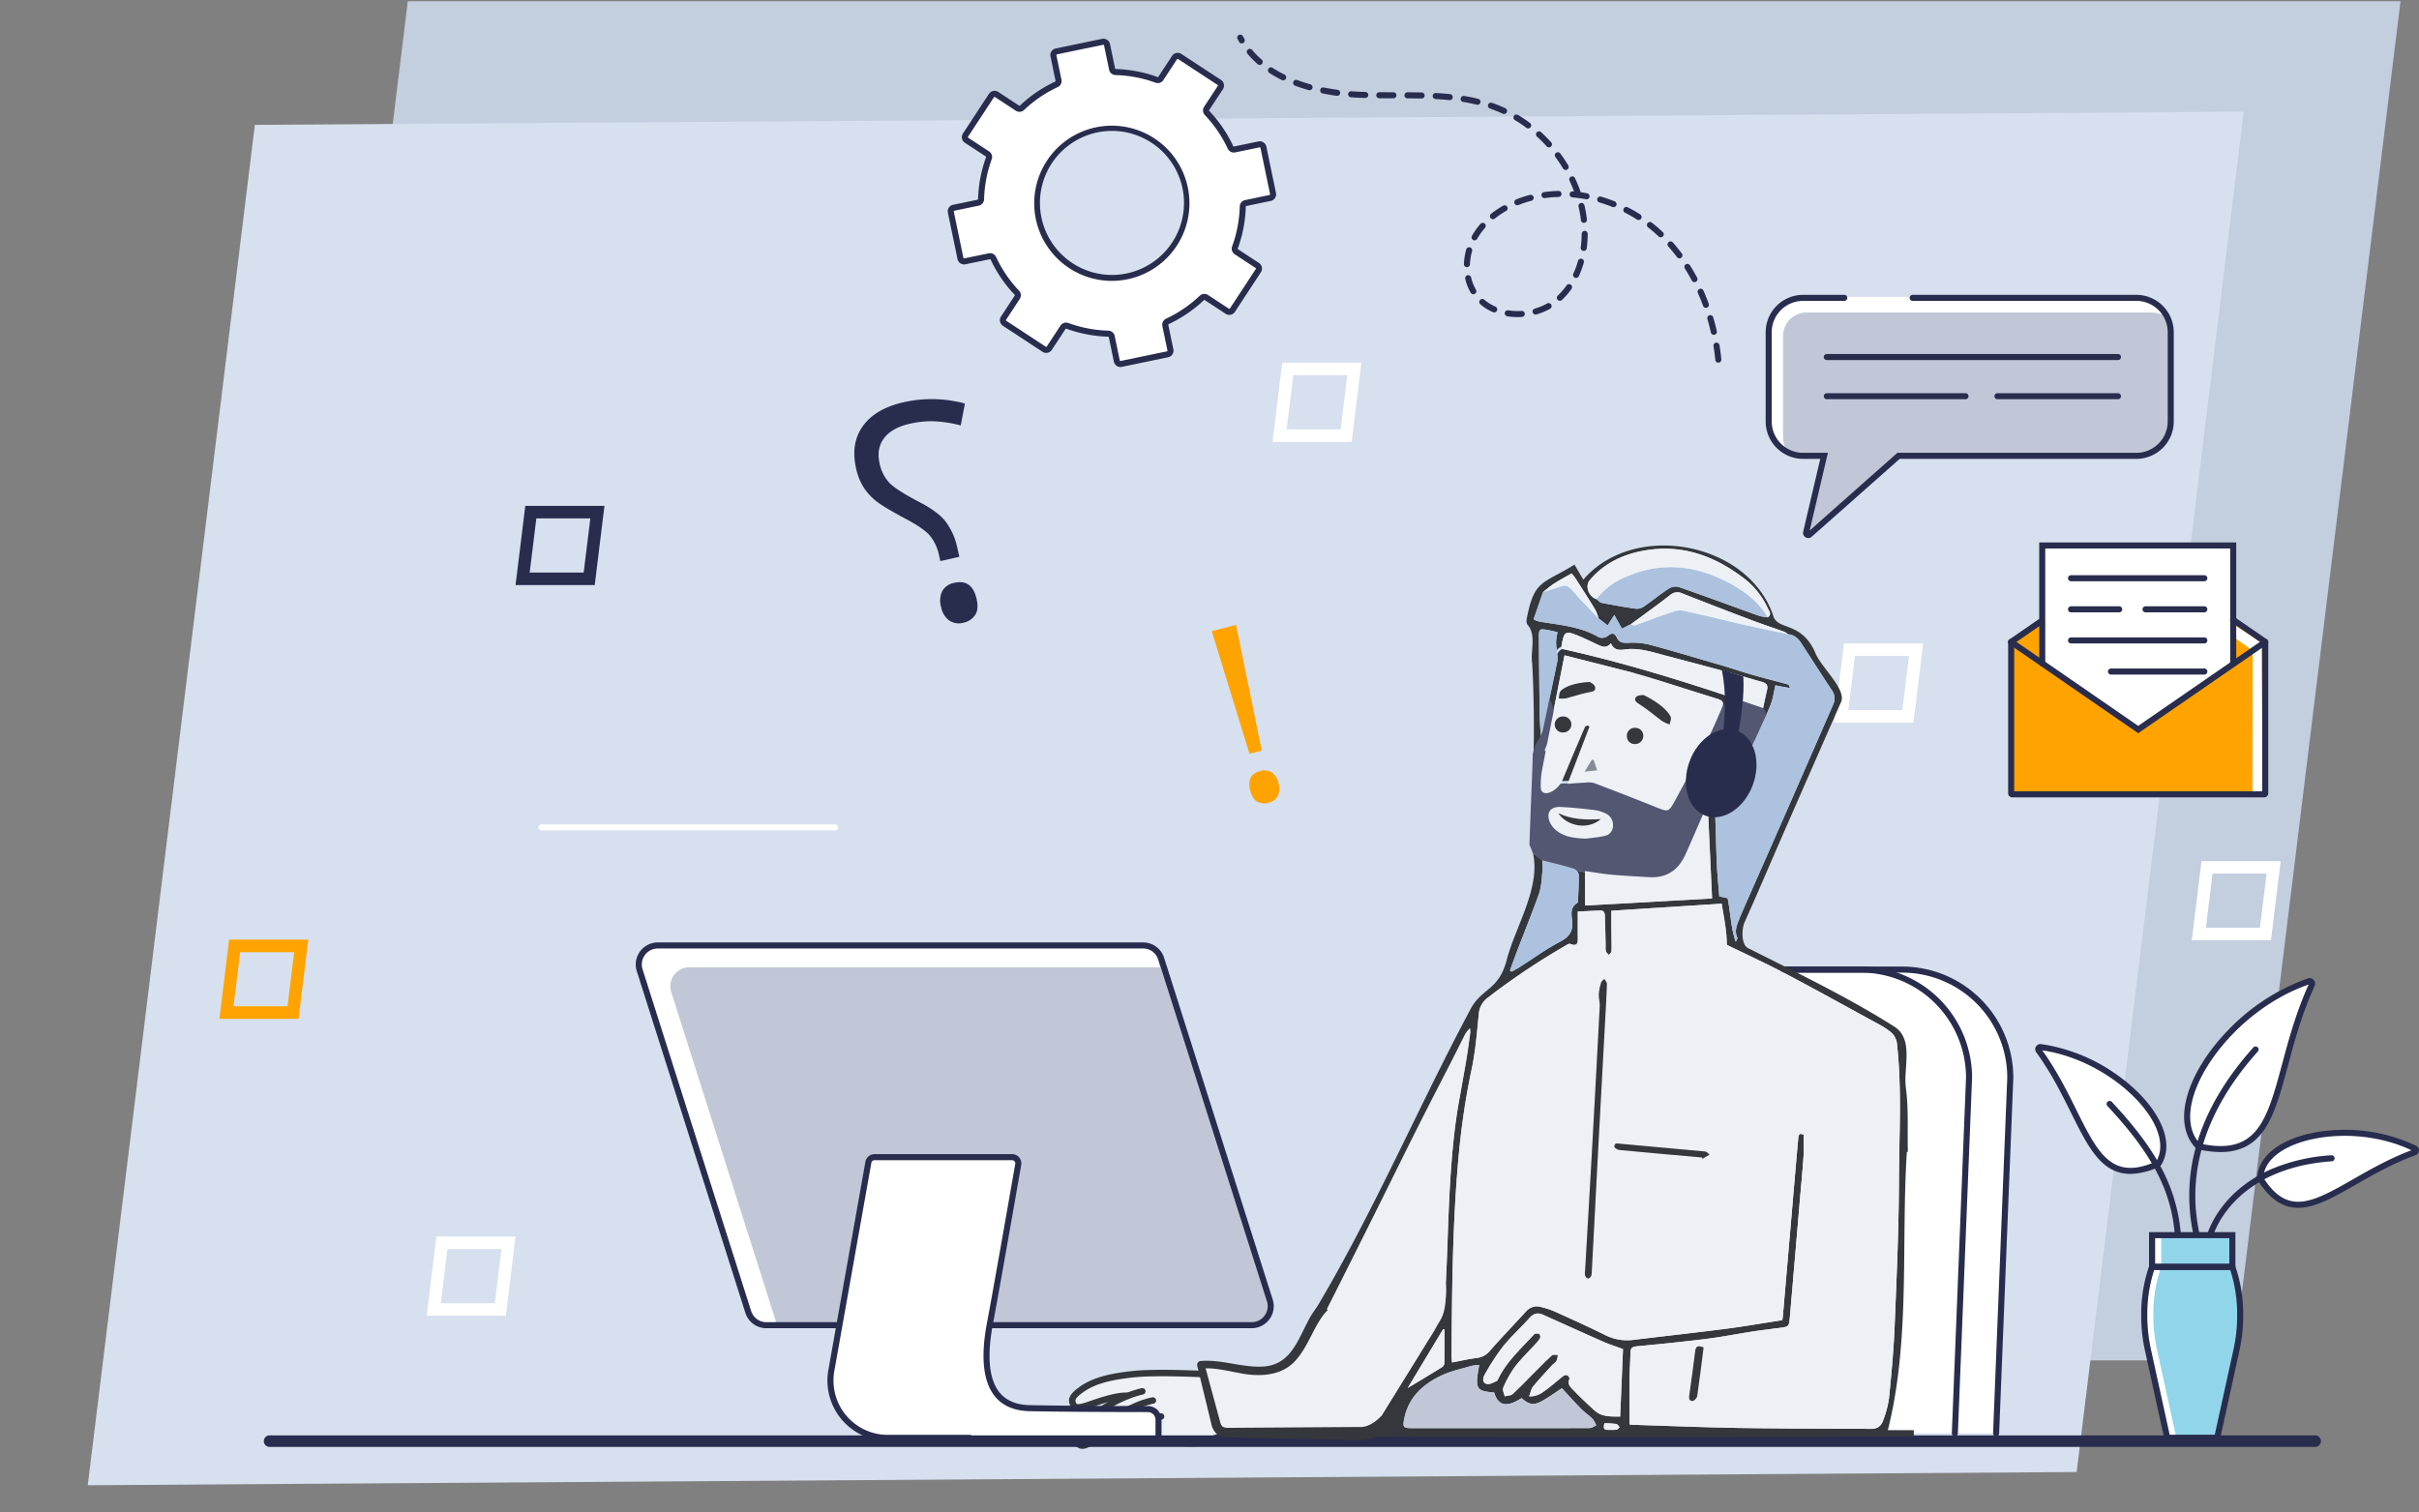 <svg id="Group_1106" data-name="Group 1106" xmlns="http://www.w3.org/2000/svg" xmlns:xlink="http://www.w3.org/1999/xlink" width="978.034" height="611.498" viewBox="0 0 978.034 611.498">
  <rect x="0" y="0" width="978.034" height="611.498" fill="#808080" stroke="none"/>
  <defs>
    <clipPath id="clip-path">
      <rect id="Rectangle_765" data-name="Rectangle 765" width="978.034" height="611.498" fill="none"/>
    </clipPath>
    <clipPath id="clip-path-2">
      <rect id="Rectangle_762" data-name="Rectangle 762" width="978" height="611" transform="translate(0 0.498)" fill="none"/>
    </clipPath>
    <clipPath id="clip-path-4">
      <rect id="Rectangle_763" data-name="Rectangle 763" width="5.048" height="4.79" transform="translate(640.705 307.264)" fill="none"/>
    </clipPath>
  </defs>
  <g id="Group_1113" data-name="Group 1113" clip-path="url(#clip-path)">
    <path id="Path_2053" data-name="Path 2053" d="M164.883.5,97.393,550.157H903.07L970.564.5Z" fill="#c3cede"/>
    <path id="Path_2054" data-name="Path 2054" d="M35.484,600.651,839.627,595.3,907.182,45.145,103.04,50.494Z" fill="#d6e0ee"/>
    <g id="Group_1107" data-name="Group 1107">
      <g id="Group_1106-2" data-name="Group 1106" clip-path="url(#clip-path-2)">
        <path id="Path_2055" data-name="Path 2055" d="M438.25,585.047a6.237,6.237,0,0,1-2.218-.42,1.623,1.623,0,0,1-.519-.327l-.96-.87h6.285l.213.952A6.572,6.572,0,0,1,438.25,585.047Z" fill="#34373c"/>
        <path id="Path_2056" data-name="Path 2056" d="M435.85,583.931a1.114,1.114,0,0,0,.358.229,5.669,5.669,0,0,0,4.63-.229Z" fill="#34373c"/>
        <path id="Path_2057" data-name="Path 2057" d="M454.43,565.057c-5.381,2.617-11.131,5.633-12.908,7.677s-3.06,3.161-4.741,5.226a7.255,7.255,0,0,0-1.421,4.97h28.982a13.373,13.373,0,0,1,2.506-.86c2.461-.495,5.788.448,8.62.86h10.719c3-.837,10.646-3.781,10.515-3.987s-5.535-22.467-5.535-22.467v0s-12.874-1.5-21.463-1.022a62.169,62.169,0,0,0-31.254,5.666c-1.132.528-5.617,4.107-5.046,6.574,1.187,5.121,21.3-6.1,21.026-2.639" fill="#edf1f6"/>
        <path id="Path_2058" data-name="Path 2058" d="M435.918,570.442a3.137,3.137,0,0,1-3.133-1.821c-1.122-2.409-.912-4.426,3.476-7.6,5.671-4.109,12.752-5.6,21.638-6.576,10.705-1.173,32.984.168,33.208.183a1.307,1.307,0,0,1,.364,2.534l-.107-.3.107.3a1.292,1.292,0,0,1-.519.075c-.226-.014-22.269-1.347-32.767-.193-8.474.93-15.185,2.321-20.39,6.094-3.5,2.536-3.158,3.271-2.64,4.384.289.623,2.117.192,3.6-.279.524-.166,1.193-.393,1.968-.658,4.106-1.4,10.975-3.752,15.231-3.387a1.318,1.318,0,0,1,.916.478,1.308,1.308,0,0,1-.187,1.839,1.276,1.276,0,0,1-.958.287c-3.7-.3-10.244,1.921-14.157,3.257-.84.285-1.495.508-2.021.675a12.56,12.56,0,0,1-3.628.713m33.993-15.484a117.226,117.226,0,0,0-11.9.477c-8.729.958-15.668,2.411-21.161,6.391-4.579,3.317-3.823,4.941-3.157,6.373.571,1.223,1.733,1.791,5.552.577.521-.165,1.17-.386,1.919-.641,4.07-1.389,10.747-3.659,14.655-3.333a.308.308,0,0,0,.344-.275.3.3,0,0,0-.067-.224.307.307,0,0,0-.206-.112c-4.06-.347-10.81,1.959-14.843,3.335-.783.268-1.459.5-1.988.665-3.6,1.143-4.435.553-4.809-.252-.752-1.615-.927-2.8,2.96-5.617,5.384-3.9,12.236-5.33,20.868-6.277,10.583-1.163,32.71.176,32.933.189a.542.542,0,0,0,.122-.017h0a.307.307,0,0,0,.174-.158.3.3,0,0,0,.011-.234.308.308,0,0,0-.27-.2c-.156-.01-10.989-.663-21.135-.663" fill="#34373c"/>
        <path id="Path_2059" data-name="Path 2059" d="M491.3,556.686a.806.806,0,0,0-.225-1.564c-.223-.014-22.455-1.356-33.122-.185-8.808.967-15.818,2.44-21.4,6.483-4.543,3.292-4.189,5.113-3.316,6.989.807,1.732,2.59,1.976,6.157.844.541-.172,1.222-.4,2.01-.673,3.951-1.349,10.564-3.605,14.369-3.281a.807.807,0,1,0,.164-1.605l-.027,0c-4.142-.353-10.957,1.972-15.027,3.361-.78.267-1.452.5-1.978.663-3.669,1.165-4.031.387-4.205.013-.578-1.242-1.035-2.221,2.8-5,5.294-3.836,12.075-5.247,20.629-6.186,10.529-1.155,32.625.178,32.847.192a.822.822,0,0,0,.323-.047" fill="#34373c"/>
        <path id="Path_2060" data-name="Path 2060" d="M447.962,583.43l.646-.812a32.929,32.929,0,0,1,5.647-5.109l.669-.514c3.948-3.1,7.108-4.706,14.392-5.452l.133-.007a1.307,1.307,0,0,1,.132,2.607c-6.685.687-9.427,2.07-13.044,4.91l-.653.5a41.772,41.772,0,0,0-4.378,3.724l-.147.151Z" fill="#34373c"/>
        <path id="Path_2061" data-name="Path 2061" d="M451.148,582.931a41.378,41.378,0,0,1,4.391-3.741c.263-.2.495-.379.689-.53,3.7-2.9,6.5-4.314,13.3-5.013a.807.807,0,1,0-.165-1.6c-7.159.733-10.262,2.308-14.134,5.348-.189.148-.416.321-.673.517a32.731,32.731,0,0,0-5.56,5.024Z" fill="#34373c"/>
        <path id="Path_2062" data-name="Path 2062" d="M469.532,583.43c-.625-.1-1.107-.19-1.5-.245a1.723,1.723,0,0,0-.231-.015,4.516,4.516,0,0,0-1.277.239l-.071.021H462.36l-.231-.943c1.919-1,3.931-1.931,5.648-1.931a4.484,4.484,0,0,1,.609.041c.75.1,1.744.293,2.705.476a58.5,58.5,0,0,0,10.649,1.288,24.146,24.146,0,0,0,2.66-.138c1.936-.218,7.425-2.12,11.917-3.828l.1-.037a1.307,1.307,0,0,1,.914,2.449c-.253.1-1.505.577-3.162,1.177v0c-1.484.537-2.869,1.015-4.12,1.424l-.075.024Z" fill="#34373c"/>
        <path id="Path_2063" data-name="Path 2063" d="M462.36,582.931h4.014a4.223,4.223,0,0,1,1.722-.24c.4.055.893.141,1.436.24h20.36c1.423-.465,2.877-.974,4.107-1.42l0,0c1.73-.626,3.017-1.121,3.157-1.175a.807.807,0,1,0-.564-1.512l-.016.006c-.093.034-9.289,3.57-12.119,3.888-4.62.514-9.938-.491-13.458-1.157-1.054-.2-1.965-.372-2.679-.471-1.589-.221-3.572.59-5.958,1.838" fill="#34373c"/>
        <path id="Path_2064" data-name="Path 2064" d="M481.747,584.974a45.142,45.142,0,0,1-6.609-.55l.073-.994h11.337l.125.984a15.238,15.238,0,0,1-1.983.406,26.813,26.813,0,0,1-2.943.154" fill="#34373c"/>
        <path id="Path_2065" data-name="Path 2065" d="M475.211,583.931a37.606,37.606,0,0,0,9.423.392,14.61,14.61,0,0,0,1.914-.392Z" fill="#34373c"/>
        <path id="Path_2066" data-name="Path 2066" d="M440.85,583.43l.232-.665a24.768,24.768,0,0,1,1.343-3.015c2.551-5,13.87-12.744,23.441-14.655a1.258,1.258,0,0,1,.256-.025,1.307,1.307,0,0,1,.256,2.589c-8.746,1.746-19.377,8.879-21.623,13.279-.436.853-.769,1.566-1.017,2.18l-.127.312Z" fill="#34373c"/>
        <path id="Path_2067" data-name="Path 2067" d="M443.274,582.931c.241-.6.574-1.317,1.035-2.219,2.3-4.495,13.1-11.773,21.971-13.543a.807.807,0,0,0-.316-1.582c-9.442,1.885-20.591,9.488-23.094,14.392a24.455,24.455,0,0,0-1.316,2.952Z" fill="#34373c"/>
        <path id="Path_2068" data-name="Path 2068" d="M434.231,583.43l-.112-.347c-1.373-4.258,3.079-8.11,6.026-10.658.977-.846,9.882-8.343,21.4-11.029l.056-.013h.025a1.118,1.118,0,0,1,.22-.022,1.307,1.307,0,0,1,.29,2.581c-10.912,2.545-19.357,9.659-20.284,10.462-3.248,2.81-6.316,5.763-5.1,8.277l.243.671-.678.078Z" fill="#34373c"/>
        <path id="Path_2069" data-name="Path 2069" d="M436.325,582.931c0-.011-.012-.02-.016-.031-1.375-2.833,1.825-5.937,5.219-8.874.938-.811,9.479-8,20.5-10.57a.807.807,0,0,0-.358-1.574l-.009,0c-11.4,2.657-20.222,10.081-21.191,10.92-2.882,2.492-7.146,6.191-5.876,10.127Z" fill="#34373c"/>
        <path id="Path_2070" data-name="Path 2070" d="M438.229,583.43l1.545-.929a19.719,19.719,0,0,0,1.846-1.287c.186-.143.334-.258.451-.34a1.307,1.307,0,0,1,1.5,2.139c-.082.057-.209.156-.358.271l-.134.1-.226.042Z" fill="#34373c"/>
        <path id="Path_2071" data-name="Path 2071" d="M443.482,581.481a.808.808,0,0,0-1.125-.2c-.112.079-.254.188-.433.326a20.29,20.29,0,0,1-1.893,1.32h2.826c.017-.015.035-.028.053-.042.158-.122.292-.226.375-.284a.808.808,0,0,0,.2-1.124" fill="#34373c"/>
        <path id="Path_2072" data-name="Path 2072" d="M437.669,585.922a4.623,4.623,0,0,1-.871-.082,3.494,3.494,0,0,1-2.187-1.659l-.437-.751h9l-1.427.92a14.929,14.929,0,0,1-2.306,1.223l-.1.039a4.622,4.622,0,0,1-1.67.31" fill="#34373c"/>
        <path id="Path_2073" data-name="Path 2073" d="M435.043,583.931a3,3,0,0,0,1.848,1.418,4.153,4.153,0,0,0,2.353-.236h0a14.575,14.575,0,0,0,2.228-1.183Z" fill="#34373c"/>
        <path id="Path_2074" data-name="Path 2074" d="M513.548,80.055l-9.907,2.057a1.478,1.478,0,0,0-1.172,1.418,52.592,52.592,0,0,1-3.156,16.537,1.476,1.476,0,0,0,.57,1.749l8.468,5.557a1.486,1.486,0,0,1,.427,2.057l-10.512,16.02a1.486,1.486,0,0,1-2.057.427l-8.468-5.557a1.478,1.478,0,0,0-1.831.173A52.6,52.6,0,0,1,472,129.971a1.479,1.479,0,0,0-.834,1.64l2.057,9.907a1.487,1.487,0,0,1-1.153,1.757l-18.76,3.9a1.485,1.485,0,0,1-1.757-1.153l-2.057-9.907a1.479,1.479,0,0,0-1.418-1.172,52.594,52.594,0,0,1-16.542-3.16,1.476,1.476,0,0,0-1.749.57l-5.557,8.468a1.486,1.486,0,0,1-2.057.427l-16.02-10.512a1.486,1.486,0,0,1-.427-2.057l5.556-8.468a1.478,1.478,0,0,0-.173-1.832,52.574,52.574,0,0,1-9.478-13.914,1.479,1.479,0,0,0-1.64-.835l-9.907,2.057a1.486,1.486,0,0,1-1.757-1.153l-3.891-18.751a1.486,1.486,0,0,1,1.153-1.756l9.907-2.057a1.478,1.478,0,0,0,1.172-1.418,52.586,52.586,0,0,1,3.156-16.536,1.478,1.478,0,0,0-.57-1.749l-8.468-5.556a1.486,1.486,0,0,1-.427-2.057l10.512-16.02a1.486,1.486,0,0,1,2.057-.427l8.468,5.556a1.478,1.478,0,0,0,1.832-.173,52.574,52.574,0,0,1,13.914-9.478,1.48,1.48,0,0,0,.834-1.64l-2.057-9.907a1.485,1.485,0,0,1,1.152-1.756h0l18.76-3.9a1.485,1.485,0,0,1,1.757,1.153l2.057,9.907a1.478,1.478,0,0,0,1.418,1.172A52.592,52.592,0,0,1,467.6,32.292a1.477,1.477,0,0,0,1.749-.571l5.556-8.468a1.486,1.486,0,0,1,2.057-.427l16.02,10.512a1.486,1.486,0,0,1,.427,2.057l-5.556,8.468a1.478,1.478,0,0,0,.173,1.832A52.575,52.575,0,0,1,497.5,59.609a1.479,1.479,0,0,0,1.64.835l9.907-2.057A1.486,1.486,0,0,1,510.8,59.54L514.7,78.3a1.486,1.486,0,0,1-1.151,1.757h0m-34.3-4.181c-3.2-15.428-20.417-26.724-35.845-23.521s-26.8,21.25-23.6,36.679,20.482,25.7,35.91,22.5,26.74-20.226,23.537-35.654" fill="#fff"/>
        <path id="Path_2075" data-name="Path 2075" d="M454.856,31.539a1.48,1.48,0,0,0,1.418,1.172,52.592,52.592,0,0,1,16.537,3.156,1.478,1.478,0,0,0,1.749-.571l5.556-8.468a1.486,1.486,0,0,1,2.057-.427l12.194,8a1.464,1.464,0,0,0-.641-1.065l-16.02-10.512a1.486,1.486,0,0,0-2.057.427l-5.556,8.468a1.476,1.476,0,0,1-1.749.57,52.67,52.67,0,0,0-13.95-2.979Z" fill="#fff"/>
        <path id="Path_2076" data-name="Path 2076" d="M391.529,56.7l3.826,2.511a1.46,1.46,0,0,1,.214-.992L406.081,42.2a1.486,1.486,0,0,1,2.057-.427l8.468,5.557a1.478,1.478,0,0,0,1.832-.173,52.581,52.581,0,0,1,13.916-9.477,1.48,1.48,0,0,0,.834-1.64l-2.057-9.907a1.486,1.486,0,0,1,1.151-1.757h0l16.644-3.455-.594-2.862a1.485,1.485,0,0,0-1.757-1.153L427.817,20.8a1.485,1.485,0,0,0-1.153,1.755h0l2.057,9.907a1.479,1.479,0,0,1-.835,1.64,52.618,52.618,0,0,0-13.916,9.476,1.478,1.478,0,0,1-1.832.173L403.67,38.2a1.486,1.486,0,0,0-2.057.427L391.1,54.643a1.486,1.486,0,0,0,.427,2.057" fill="#fff"/>
        <path id="Path_2077" data-name="Path 2077" d="M389.647,89.349a1.485,1.485,0,0,1,1.153-1.757l9.907-2.057a1.478,1.478,0,0,0,1.172-1.418,52.586,52.586,0,0,1,3.156-16.536,1.478,1.478,0,0,0-.571-1.749l-3.834-2.516a1.465,1.465,0,0,1-.062.689,52.593,52.593,0,0,0-3.156,16.537,1.478,1.478,0,0,1-1.172,1.418l-9.907,2.057a1.486,1.486,0,0,0-1.153,1.757l3.9,18.76a1.485,1.485,0,0,0,1.757,1.153l2.116-.44Z" fill="#fff"/>
        <path id="Path_2078" data-name="Path 2078" d="M453,148.425a2.731,2.731,0,0,0,.556-.057l18.76-3.895a2.713,2.713,0,0,0,2.1-3.2l-2.057-9.907a.256.256,0,0,1,.155-.283,53.754,53.754,0,0,0,14.238-9.7.255.255,0,0,1,.32-.038l8.468,5.557a2.712,2.712,0,0,0,3.751-.779L509.8,110.1a2.712,2.712,0,0,0-.779-3.75l-8.468-5.557a.255.255,0,0,1-.092-.309,53.735,53.735,0,0,0,3.229-16.921.256.256,0,0,1,.2-.254l9.907-2.057a2.709,2.709,0,0,0,2.1-3.2L512,59.294a2.709,2.709,0,0,0-3.2-2.1L498.9,59.251a.256.256,0,0,1-.283-.155,53.741,53.741,0,0,0-9.7-14.238.255.255,0,0,1-.038-.32l5.556-8.467a2.708,2.708,0,0,0-.778-3.75h0l-16.02-10.512a2.708,2.708,0,0,0-3.751.779l-5.556,8.468a.255.255,0,0,1-.309.092,53.735,53.735,0,0,0-16.921-3.229.256.256,0,0,1-.254-.2l-2.057-9.908a2.708,2.708,0,0,0-3.2-2.1L426.822,19.6a2.709,2.709,0,0,0-2.1,3.2l2.057,9.907a.255.255,0,0,1-.155.283,53.733,53.733,0,0,0-14.237,9.7.255.255,0,0,1-.32.038L403.6,37.176a2.708,2.708,0,0,0-3.751.779l-10.512,16.02a2.709,2.709,0,0,0,.779,3.75l8.468,5.556a.256.256,0,0,1,.092.308,53.763,53.763,0,0,0-3.229,16.921.257.257,0,0,1-.2.254l-9.907,2.057a2.711,2.711,0,0,0-2.1,3.2l3.9,18.761a2.711,2.711,0,0,0,3.2,2.1l9.907-2.057a.256.256,0,0,1,.283.155,53.686,53.686,0,0,0,9.7,14.237.257.257,0,0,1,.038.32l-5.556,8.468a2.709,2.709,0,0,0,.779,3.751l16.02,10.512a2.709,2.709,0,0,0,3.751-.779l5.556-8.468a.254.254,0,0,1,.308-.092,53.763,53.763,0,0,0,16.921,3.229.257.257,0,0,1,.255.2l2.056,9.907A2.711,2.711,0,0,0,453,148.424m33.935-29.566a2.712,2.712,0,0,0-1.868.75,51.288,51.288,0,0,1-13.591,9.258,2.7,2.7,0,0,0-1.514,3l2.057,9.907a.263.263,0,0,1-.2.31l-18.761,3.9a.263.263,0,0,1-.311-.2l-2.06-9.92a2.7,2.7,0,0,0-2.582-2.146,51.27,51.27,0,0,1-16.152-3.083,2.7,2.7,0,0,0-3.19,1.049l-5.554,8.471a.263.263,0,0,1-.363.076l-16.02-10.512a.263.263,0,0,1-.075-.364l5.556-8.468a2.7,2.7,0,0,0-.308-3.344,51.3,51.3,0,0,1-9.258-13.59,2.7,2.7,0,0,0-3-1.514l-9.907,2.057a.262.262,0,0,1-.311-.2l-3.9-18.761a.263.263,0,0,1,.2-.31l9.907-2.057a2.7,2.7,0,0,0,2.146-2.582,51.269,51.269,0,0,1,3.083-16.152,2.7,2.7,0,0,0-1.049-3.189l-8.468-5.557a.262.262,0,0,1-.075-.364L401.882,39.3a.263.263,0,0,1,.364-.075l8.468,5.556a2.7,2.7,0,0,0,3.344-.307,51.305,51.305,0,0,1,13.59-9.258,2.7,2.7,0,0,0,1.515-3l-2.057-9.907a.263.263,0,0,1,.2-.31l18.761-3.9a.264.264,0,0,1,.31.2l2.057,9.907a2.7,2.7,0,0,0,2.582,2.146,51.337,51.337,0,0,1,16.152,3.083,2.7,2.7,0,0,0,3.19-1.049l5.556-8.468a.264.264,0,0,1,.364-.076l16.034,10.513a.263.263,0,0,1,.076.363h0l-5.556,8.468a2.7,2.7,0,0,0,.308,3.344,51.318,51.318,0,0,1,9.257,13.59,2.7,2.7,0,0,0,3,1.514l9.907-2.057a.257.257,0,0,1,.2.038.26.26,0,0,1,.114.166l3.9,18.76a.261.261,0,0,1-.2.31L503.4,80.912a2.7,2.7,0,0,0-2.146,2.581,51.281,51.281,0,0,1-3.083,16.153,2.7,2.7,0,0,0,1.049,3.19l8.467,5.556a.262.262,0,0,1,.076.364l-10.511,16.02a.263.263,0,0,1-.364.076l-8.468-5.557a2.683,2.683,0,0,0-1.475-.442" fill="#282d4e"/>
        <path id="Path_2079" data-name="Path 2079" d="M449.5,113.586a31.8,31.8,0,0,0,6.475-.669,31.379,31.379,0,1,0-6.475.669m.072-60.646a29.124,29.124,0,1,1-5.922.611,29.124,29.124,0,0,1,5.922-.611" fill="#282d4e"/>
        <path id="Path_2080" data-name="Path 2080" d="M387.878,225.157l-.735-3.215a27.305,27.305,0,0,0-4.766-10.966q-3.164-4.008-10.146-7.668-9.661-5-12.563-7.966a16.041,16.041,0,0,1-4.015-7.846q-1.389-6.067,1.756-10.269t10.463-5.868a39.307,39.307,0,0,1,9.411-1,50.716,50.716,0,0,1,11.156,1.682l1.679-8.845a51.39,51.39,0,0,0-24.86-.508q-11.365,2.6-16.4,9.635t-2.7,17.212a23.479,23.479,0,0,0,2.913,7.384,23.1,23.1,0,0,0,4.846,5.467q2.939,2.429,11.93,7.26,7.187,3.749,9.893,6.692a18.692,18.692,0,0,1,4.006,8.608l.45,1.965Zm6.962,17.009q-1.852-8.094-9-6.463a6.946,6.946,0,0,0-4.846,3.3,8.91,8.91,0,0,0-.5,6.44,8.723,8.723,0,0,0,3.26,5.48,6.944,6.944,0,0,0,5.779.9,7.434,7.434,0,0,0,4.692-3.05q1.586-2.336.615-6.617" fill="#282d4e"/>
        <path id="Path_2081" data-name="Path 2081" d="M745.667,120.459H729.013a13.906,13.906,0,0,0-13.906,13.906v36.078a13.906,13.906,0,0,0,13.906,13.906h8.673L730.224,215.4,767.6,184.349h96.153a13.906,13.906,0,0,0,13.906-13.906V134.365a13.906,13.906,0,0,0-13.906-13.906Z" fill="#c1c7d6"/>
        <path id="Path_2082" data-name="Path 2082" d="M720.912,176.371V135.847a9.459,9.459,0,0,1,9.46-9.46H869.561a13.837,13.837,0,0,1,6.123,1.435,13.894,13.894,0,0,0-12.471-7.783H728.47a13.7,13.7,0,0,0-13.9,13.492c0,.055,0,.109,0,.164v36.328a13.894,13.894,0,0,0,7.783,12.471,13.838,13.838,0,0,1-1.435-6.123" fill="#fff"/>
        <path id="Path_2083" data-name="Path 2083" d="M731.1,217.6a2.1,2.1,0,0,0,1.392-.532l35.57-31.493h95.689a15.145,15.145,0,0,0,15.129-15.129V134.365a15.145,15.145,0,0,0-15.129-15.129H773.313a1.223,1.223,0,0,0,0,2.446h90.439a12.7,12.7,0,0,1,12.683,12.683v36.078a12.7,12.7,0,0,1-12.683,12.683H767.14l-35.453,31.39,7.355-31.39H729.013a12.7,12.7,0,0,1-12.683-12.683V134.365a12.7,12.7,0,0,1,12.683-12.683h16.655a1.223,1.223,0,0,0,0-2.446H729.013a15.145,15.145,0,0,0-15.129,15.129v36.078a15.145,15.145,0,0,0,15.129,15.129h6.944l-6.944,29.618-.008.076a2.112,2.112,0,0,0,1.88,2.32c.073.007.146.011.22.011" fill="#282d4e"/>
        <path id="Path_2084" data-name="Path 2084" d="M738.607,145.613H856.319a1.223,1.223,0,0,0,0-2.446H738.607a1.223,1.223,0,0,0-.009,2.446Z" fill="#282d4e"/>
        <path id="Path_2085" data-name="Path 2085" d="M738.607,161.452h56.054a1.223,1.223,0,0,0,0-2.446H738.607a1.223,1.223,0,0,0,0,2.446" fill="#282d4e"/>
        <path id="Path_2086" data-name="Path 2086" d="M807.6,161.452h48.725a1.223,1.223,0,0,0,0-2.446H807.6a1.223,1.223,0,0,0,0,2.446" fill="#282d4e"/>
        <path id="Path_2087" data-name="Path 2087" d="M913.863,476.31c.789-17.279,37.3-24.341,62.485-11.835a.819.819,0,0,1-.083,1.508C945.788,477.147,929.317,500.9,914,476.815a.883.883,0,0,1-.138-.5" fill="#fff"/>
        <path id="Path_2088" data-name="Path 2088" d="M872.187,470.433c9.438-15.574-18.356-43.153-47.712-46.977a.862.862,0,0,0-.811,1.367c20.111,27.628,20.6,58.055,48.107,45.971a.93.93,0,0,0,.416-.361" fill="#fff"/>
        <path id="Path_2089" data-name="Path 2089" d="M888.52,463.3c-14.769-16.06,11.353-55.027,44.928-66.463a1.033,1.033,0,0,1,1.277,1.414c-17.086,37.208-10.458,73.06-45.63,65.374a1.112,1.112,0,0,1-.574-.325" fill="#fff"/>
        <path id="Path_2090" data-name="Path 2090" d="M892.837,503.644a1.224,1.224,0,0,0,1.2-1.019c1.411-8.326,12.916-30.482,48.726-32.98a1.223,1.223,0,0,0-.144-2.442l-.026,0a73.63,73.63,0,0,0-23.839,5.427,52.016,52.016,0,0,0-15.429,9.991c-7.368,6.981-10.907,14.919-11.7,19.594a1.223,1.223,0,0,0,1,1.41,1.255,1.255,0,0,0,.2.017" fill="#282d4e"/>
        <path id="Path_2091" data-name="Path 2091" d="M929.179,488.444a17.852,17.852,0,0,0,1.907-.1c6.407-.687,13.411-4.69,21.522-9.326,6.991-4,14.914-8.525,24.079-11.882a2.042,2.042,0,0,0,.206-3.752,66.41,66.41,0,0,0-29.018-6.468h-.346c-9.98.05-19.034,2.172-25.5,5.976-5.9,3.476-9.151,8.1-9.391,13.366h0a2.111,2.111,0,0,0,.327,1.217c4.734,7.443,9.925,10.973,16.21,10.974m45.784-23.282c-8.981,3.389-16.718,7.811-23.569,11.728-7.872,4.5-14.671,8.386-20.569,9.019-6.184.662-11.04-2.316-15.734-9.659.309-5.5,4.612-9.152,8.183-11.254,11.376-6.7,33.663-8.4,51.689.167m-59.878,11.2h0" fill="#282d4e"/>
        <path id="Path_2092" data-name="Path 2092" d="M880.7,503.513h.049a1.223,1.223,0,0,0,1.174-1.27,68.259,68.259,0,0,0-7.66-29.154c-4.383-8.516-10.859-17.235-20.381-27.439a1.223,1.223,0,1,0-1.83,1.622.6.6,0,0,0,.042.046c18.947,20.3,26.625,35.731,27.385,55.021a1.224,1.224,0,0,0,1.221,1.175" fill="#282d4e"/>
        <path id="Path_2093" data-name="Path 2093" d="M861.357,474.737a28.963,28.963,0,0,0,11.5-2.824,2.156,2.156,0,0,0,.971-.848c2.865-4.729,2.734-10.653-.382-17.132-3.416-7.1-10.083-14.258-18.773-20.145a69.935,69.935,0,0,0-29.445-11.545,2.085,2.085,0,0,0-1.958,3.3c6.051,8.312,10.327,16.921,14.1,24.515,4.373,8.8,8.149,16.4,13.339,20.752a16.029,16.029,0,0,0,10.648,3.928m10.432-5.026c-8.445,3.69-14.464,3.449-19.509-.777-4.8-4.019-8.469-11.408-12.72-19.965-3.714-7.476-7.91-15.924-13.823-24.187,20.867,3.033,39.459,17.639,45.5,30.211,1.9,3.95,3.528,9.7.547,14.718" fill="#282d4e"/>
        <path id="Path_2094" data-name="Path 2094" d="M888.76,503.513a1.223,1.223,0,0,0,1.228-1.218,1.189,1.189,0,0,0-.028-.266q-.1-.467-.224-1.007c-2.218-9.884-8.966-39.964,23.136-75.779a1.223,1.223,0,1,0-1.822-1.633c-14.043,15.667-22.479,32.081-25.074,48.787a75,75,0,0,0,1.372,29.16q.118.532.221.995a1.224,1.224,0,0,0,1.193.961" fill="#282d4e"/>
        <path id="Path_2095" data-name="Path 2095" d="M897.8,465.9c7.135,0,12.5-2.47,16.541-7.524,5.036-6.3,7.668-16.094,10.714-27.441,2.638-9.822,5.627-20.955,10.776-32.168a2.256,2.256,0,0,0-2.782-3.082,83.543,83.543,0,0,0-31.759,20.466c-8.785,8.94-14.9,18.881-17.223,27.992-2.106,8.264-.879,15.177,3.548,19.991a2.339,2.339,0,0,0,1.213.692A42.333,42.333,0,0,0,897.8,465.9m35.628-67.758c-5.124,11.265-8.1,22.358-10.735,32.159-2.976,11.081-5.545,20.652-10.262,26.547-5,6.253-12.112,7.979-23.047,5.6-4.817-5.273-4.263-12.531-2.947-17.7,4.173-16.38,22.862-38.215,46.99-46.606M889.419,462.47h0" fill="#282d4e"/>
        <path id="Path_2096" data-name="Path 2096" d="M902.573,512.354V499.5H870.108v12.835a57.546,57.546,0,0,0-3.162,19.626,63.447,63.447,0,0,0,1.477,13.9l7.8,35.568h20.226l7.8-35.568a63.447,63.447,0,0,0,1.477-13.9,57.553,57.553,0,0,0-3.157-19.611" fill="#91d5eb"/>
        <path id="Path_2097" data-name="Path 2097" d="M870.638,531.965a57.522,57.522,0,0,1,3.162-19.626V499.5h-2.463v12.835a57.521,57.521,0,0,0-3.162,19.626,63.448,63.448,0,0,0,1.478,13.9l7.8,35.568h2.462l-7.8-35.568a63.447,63.447,0,0,1-1.477-13.9" fill="#fff"/>
        <path id="Path_2098" data-name="Path 2098" d="M875.241,582.656h22.194l8.012-36.529a64.289,64.289,0,0,0,1.506-14.162,59.164,59.164,0,0,0-3.239-20.053l-.3-.8H869.258l-.3.8a59.139,59.139,0,0,0-3.239,20.053,64.245,64.245,0,0,0,1.507,14.171Zm20.226-2.446H877.209L869.618,545.6a62.722,62.722,0,0,1-1.449-13.638,57.688,57.688,0,0,1,2.8-18.4h30.74a57.686,57.686,0,0,1,2.8,18.4,62.708,62.708,0,0,1-1.447,13.63Z" fill="#282d4e"/>
        <path id="Path_2099" data-name="Path 2099" d="M868.885,513.562H903.8V498.28H868.885Zm32.465-2.446H871.331V500.727H901.35Z" fill="#282d4e"/>
        <path id="Path_2100" data-name="Path 2100" d="M704.559,392.714l65.538-.6s12.424.35,20.932,6.339,13.627,9.806,16.593,16.7,5.425,12.427,5.058,17.47-.492,18.341-.492,18.341-4.713,128.651-5.133,128.651H719.962L698.4,403.357Z" fill="#fff"/>
        <path id="Path_2101" data-name="Path 2101" d="M790.375,580.838a1.223,1.223,0,0,0,1.221-1.174l5.74-143.853v-.024a44.955,44.955,0,0,0-44.9-44.9H721.07a1.223,1.223,0,1,0,0,2.446h31.362a42.509,42.509,0,0,1,42.459,42.435l-5.738,143.8a1.223,1.223,0,0,0,1.173,1.271h.05" fill="#282d4e"/>
        <path id="Path_2102" data-name="Path 2102" d="M807.056,580.838a1.223,1.223,0,0,0,1.221-1.174l5.74-143.853v-.024a44.955,44.955,0,0,0-44.9-44.9H721.065a1.223,1.223,0,1,0,0,2.446h48.043a42.508,42.508,0,0,1,42.459,42.434l-5.738,143.8A1.223,1.223,0,0,0,807,580.838h.05" fill="#282d4e"/>
        <path id="Path_2103" data-name="Path 2103" d="M339,535.92H309.857a7.69,7.69,0,0,1-7.329-5.362l-43.9-138.187a7.69,7.69,0,0,1,7.33-10.019H462.169a7.69,7.69,0,0,1,7.329,5.362L513.4,525.9a7.69,7.69,0,0,1-7.329,10.019Z" fill="#c1c7d6"/>
        <path id="Path_2104" data-name="Path 2104" d="M264.422,382.353H460.633a7.69,7.69,0,0,1,7.33,5.362l1.1,3.464H278.721a7.69,7.69,0,0,0-7.329,10.019l42.8,134.723h-5.869c-3.35,0-4.917-2.615-5.931-5.809l-43.755-137.74c-1.575-4.959.586-10.019,5.789-10.019" fill="#fff"/>
        <path id="Path_2105" data-name="Path 2105" d="M309.859,537.143H339a1.223,1.223,0,1,0,0-2.446H309.859a6.445,6.445,0,0,1-6.164-4.509L259.8,392a6.465,6.465,0,0,1,6.164-8.425H462.17a6.443,6.443,0,0,1,6.164,4.509l43.9,138.186a6.467,6.467,0,0,1-6.164,8.426H400.245a1.223,1.223,0,1,0,0,2.446H506.066a8.914,8.914,0,0,0,8.5-11.612l-43.9-138.186a8.883,8.883,0,0,0-8.495-6.215H265.962a8.914,8.914,0,0,0-8.5,11.612l43.9,138.187a8.882,8.882,0,0,0,8.5,6.215" fill="#282d4e"/>
        <path id="Path_2106" data-name="Path 2106" d="M468.4,581.311v-7.173a4.3,4.3,0,0,0-4.3-4.3c-9.57,0-32.957-.047-47.832-.36-15.8-.332-19.949-13.526-16.021-34.3,3.031-16.027,11.426-64.236,11.426-64.236a2.532,2.532,0,0,0-2.493-2.977H353.589a2.532,2.532,0,0,0-2.494,2.089l-14.976,84.193A23.2,23.2,0,0,0,358.955,581.5h33.164Z" fill="#fff"/>
        <path id="Path_2107" data-name="Path 2107" d="M358.955,582.723h33.169a1.223,1.223,0,0,0,0-2.446H358.96a21.969,21.969,0,0,1-21.632-25.819L352.3,470.266a1.307,1.307,0,0,1,1.29-1.081h55.594a1.31,1.31,0,0,1,1.31,1.31,1.353,1.353,0,0,1-.02.229c-.084.486-8.428,48.388-11.423,64.223-2.625,13.882-1.555,23.882,3.182,29.722,3.139,3.87,7.854,5.9,14.015,6.027,14.9.313,38.431.356,47.857.36a3.083,3.083,0,0,1,3.076,3.081v7.173a1.223,1.223,0,0,0,2.447,0v-7.173a5.533,5.533,0,0,0-5.522-5.527c-9.418,0-32.929-.046-47.807-.36-5.408-.114-9.5-1.837-12.166-5.122-4.262-5.256-5.163-14.585-2.678-27.727,3-15.852,11.345-63.771,11.429-64.253a3.755,3.755,0,0,0-3.7-4.409H353.594a3.75,3.75,0,0,0-3.7,3.1l-14.975,84.192a24.416,24.416,0,0,0,24.04,28.694" fill="#282d4e"/>
        <path id="Path_2108" data-name="Path 2108" d="M508.365,324.2a5.949,5.949,0,0,0,4.456.451,5.56,5.56,0,0,0,3.787-2.76,7.006,7.006,0,0,0,.311-5.1,7.144,7.144,0,0,0-2.716-4.4,5.583,5.583,0,0,0-4.664-.574q-5.685,1.453-4.039,7.9.873,3.411,2.865,4.492m-8.625-71.47-9.808,2.507,15.241,49.557,4.975-1.271Z" fill="#ffa300"/>
        <path id="Path_2109" data-name="Path 2109" d="M218.927,335.834H337.674a1.223,1.223,0,0,0,0-2.446H218.927a1.223,1.223,0,1,0,0,2.446" fill="#fff"/>
        <path id="Path_2110" data-name="Path 2110" d="M694.732,146.661c.04,0,.081,0,.121-.006a1.223,1.223,0,0,0,1.1-1.335v0c-.188-1.907-.437-3.833-.74-5.722a1.223,1.223,0,1,0-2.415.388c.3,1.84.538,3.715.721,5.574a1.223,1.223,0,0,0,1.216,1.1m-1.806-11.24a1.224,1.224,0,0,0,1.224-1.224,1.263,1.263,0,0,0-.029-.267c-.422-1.879-.908-3.76-1.442-5.59a1.223,1.223,0,0,0-2.348.686c.52,1.781.993,3.611,1.4,5.44a1.223,1.223,0,0,0,1.192.955m-79.342-7.186c.587,0,1.182-.019,1.769-.057a1.223,1.223,0,0,0-.158-2.441,24.452,24.452,0,0,1-5.406-.246,1.223,1.223,0,0,0-.386,2.415,26.492,26.492,0,0,0,4.181.329m7.291-1.029a1.213,1.213,0,0,0,.339-.048,26.04,26.04,0,0,0,5.507-2.29,1.224,1.224,0,0,0-1.2-2.134,23.539,23.539,0,0,1-4.989,2.073,1.223,1.223,0,0,0,.339,2.4m-16.735-.863a1.223,1.223,0,0,0,.49-2.344,17.806,17.806,0,0,1-4.507-2.8,1.223,1.223,0,1,0-1.6,1.855,20.251,20.251,0,0,0,5.124,3.192,1.209,1.209,0,0,0,.489.1m85.591-1.849a1.223,1.223,0,0,0,1.149-1.642c-.662-1.816-1.39-3.619-2.162-5.359a1.223,1.223,0,0,0-2.236.992c.75,1.69,1.457,3.441,2.1,5.2a1.225,1.225,0,0,0,1.149.8m-59.037-2.846a1.223,1.223,0,0,0,.841-.335,29.751,29.751,0,0,0,3.872-4.491,1.223,1.223,0,0,0-2-1.407,27.309,27.309,0,0,1-3.553,4.121,1.223,1.223,0,0,0,.841,2.111m-35-2.65a1.224,1.224,0,0,0,1.054-1.841,17.485,17.485,0,0,1-1.939-4.936,1.223,1.223,0,0,0-2.386.537l0,.01a19.954,19.954,0,0,0,2.213,5.624,1.222,1.222,0,0,0,1.057.606m89.415-4.9a1.222,1.222,0,0,0,1.078-1.8c-.911-1.711-1.889-3.394-2.907-5a1.223,1.223,0,0,0-2.067,1.308c.986,1.558,1.933,3.188,2.815,4.845a1.223,1.223,0,0,0,1.081.648M637.231,112.4a1.224,1.224,0,0,0,1.112-.712,37.216,37.216,0,0,0,2.021-5.526,1.223,1.223,0,0,0-2.356-.659,34.824,34.824,0,0,1-1.887,5.161,1.224,1.224,0,0,0,.6,1.623,1.21,1.21,0,0,0,.509.112m-44.125-4.347a1.224,1.224,0,0,0,1.221-1.175,22.76,22.76,0,0,1,.859-5.324,1.223,1.223,0,1,0-2.353-.67,25.258,25.258,0,0,0-.95,5.9,1.223,1.223,0,0,0,1.174,1.27h.049m85.909-3.579a1.223,1.223,0,0,0,.978-1.957c-1.163-1.552-2.4-3.062-3.663-4.49a1.223,1.223,0,0,0-1.829,1.624c1.223,1.377,2.412,2.835,3.535,4.333a1.222,1.222,0,0,0,.98.49m-38.69-2.994a1.223,1.223,0,0,0,1.211-1.061,46.265,46.265,0,0,0,.4-5.834,1.223,1.223,0,0,0-1.216-1.23h-.007a1.223,1.223,0,0,0-1.223,1.216,43.628,43.628,0,0,1-.378,5.525,1.227,1.227,0,0,0,1.214,1.385M596.19,97.2a1.222,1.222,0,0,0,1.068-.625c.076-.133.152-.267.23-.4a26.632,26.632,0,0,1,2.918-4.025,1.223,1.223,0,0,0-1.84-1.612,29.119,29.119,0,0,0-3.187,4.4c-.086.147-.171.3-.255.445A1.223,1.223,0,0,0,596.19,97.2m75.269-1.221a1.223,1.223,0,0,0,.841-2.111c-.569-.539-1.155-1.074-1.741-1.589-.858-.755-1.752-1.5-2.657-2.205A1.223,1.223,0,1,0,666.4,92c.868.678,1.725,1.39,2.548,2.114.563.5,1.127,1.011,1.675,1.53a1.223,1.223,0,0,0,.84.335M640.4,90.126a1.317,1.317,0,0,0,.141-.008,1.223,1.223,0,0,0,1.075-1.355c-.144-1.251-.338-2.51-.578-3.742-.13-.668-.275-1.343-.43-2.005a1.223,1.223,0,0,0-2.389.523c0,.012.005.024.008.036.149.632.287,1.276.411,1.913.228,1.17.412,2.366.549,3.554a1.223,1.223,0,0,0,1.214,1.083m22.1-1.151a1.223,1.223,0,0,0,.659-2.254c-1.624-1.036-3.32-2.009-5.039-2.89a1.223,1.223,0,0,0-1.116,2.177c1.652.847,3.28,1.78,4.84,2.775a1.222,1.222,0,0,0,.657.192m-58.886-.32a1.221,1.221,0,0,0,.76-.266,35.872,35.872,0,0,1,4.564-3.074,1.223,1.223,0,0,0-1.21-2.126,38.308,38.308,0,0,0-4.876,3.285,1.223,1.223,0,0,0,.762,2.18m48.764-4.869a1.223,1.223,0,0,0,.454-2.359c-1.8-.718-3.647-1.355-5.493-1.9a1.223,1.223,0,0,0-.686,2.348c1.772.518,3.546,1.13,5.273,1.819a1.233,1.233,0,0,0,.453.087m-38.915-.777a1.224,1.224,0,0,0,.455-.088c.345-.139.7-.274,1.044-.4,1.371-.509,2.789-.957,4.217-1.331a1.223,1.223,0,1,0-.621-2.366c-1.505.4-3,.867-4.447,1.4-.367.136-.739.28-1.1.426a1.223,1.223,0,0,0,.456,2.359m28-2.407a1.223,1.223,0,0,0,.225-2.425q-1.312-.248-2.635-.433a1.225,1.225,0,0,0-.066-.317,56.834,56.834,0,0,0-2.2-5.387,1.223,1.223,0,1,0-2.215,1.039c.668,1.425,1.278,2.886,1.818,4.355l-.469-.041a1.223,1.223,0,1,0-.2,2.438,54.5,54.5,0,0,1,5.518.751,1.237,1.237,0,0,0,.227.021m-17.009-.486a1.189,1.189,0,0,0,.169-.012,49.092,49.092,0,0,1,5.536-.444,1.223,1.223,0,0,0-.058-2.445,51.631,51.631,0,0,0-5.813.466,1.223,1.223,0,0,0,.166,2.435m8.556-11.361a1.223,1.223,0,0,0,1.049-1.85c-.988-1.654-2.071-3.283-3.221-4.839a1.223,1.223,0,0,0-1.968,1.453c1.1,1.493,2.141,3.054,3.088,4.64a1.222,1.222,0,0,0,1.052.6m-6.755-9.151a1.223,1.223,0,0,0,.909-2.041c-1.294-1.438-2.672-2.826-4.1-4.126a1.223,1.223,0,1,0-1.65,1.806c1.365,1.247,2.686,2.578,3.927,3.957a1.22,1.22,0,0,0,.909.4m-8.4-7.671a1.223,1.223,0,0,0,.733-2.2,57.82,57.82,0,0,0-4.831-3.242,1.224,1.224,0,1,0-1.258,2.1,54.981,54.981,0,0,1,4.625,3.1,1.22,1.22,0,0,0,.731.243m-9.755-5.842a1.223,1.223,0,0,0,.517-2.332c-1.221-.568-2.473-1.1-3.723-1.567-.549-.207-1.114-.411-1.679-.6a1.223,1.223,0,0,0-.795,2.314c.542.186,1.083.381,1.61.58,1.193.45,2.389.953,3.555,1.5a1.206,1.206,0,0,0,.515.115M597.36,42.374a1.223,1.223,0,0,0,.29-2.411c-1.809-.443-3.717-.831-5.672-1.154a1.223,1.223,0,1,0-.4,2.414c1.893.312,3.739.688,5.487,1.116a1.2,1.2,0,0,0,.292.036m-11.224-1.881a1.223,1.223,0,0,0,.123-2.44c-1.825-.186-3.7-.331-5.735-.443a1.223,1.223,0,0,0-.135,2.442c2,.11,3.834.252,5.621.435.042,0,.084.006.126.006m-11.37-.655a1.223,1.223,0,0,0,.028-2.446c-1.7-.039-3.521-.062-5.718-.073h-.006a1.223,1.223,0,0,0-.006,2.446c2.182.01,3.985.033,5.673.072h.028m-11.392-.08a1.223,1.223,0,0,0,0-2.446h0c-1.812,0-3.743,0-5.685-.019h-.011a1.223,1.223,0,1,0-.01,2.446c1.952.017,3.889.019,5.707.019m-11.39-.126a1.223,1.223,0,1,0,.037-2.446c-.91-.028-1.8-.062-2.637-.1-1-.046-2.008-.108-3-.183a1.223,1.223,0,1,0-.185,2.439c1.014.077,2.047.14,3.069.187.852.04,1.752.074,2.674.1h.039m-11.353-.88a1.223,1.223,0,0,0,.161-2.435c-1.886-.254-3.751-.565-5.542-.925a1.224,1.224,0,1,0-.482,2.4c1.842.37,3.759.69,5.7.951a1.308,1.308,0,0,0,.165.011m-11.163-2.26a1.223,1.223,0,0,0,.328-2.4c-1.837-.512-3.628-1.092-5.322-1.724a1.223,1.223,0,1,0-.855,2.292c1.76.656,3.617,1.258,5.521,1.789a1.22,1.22,0,0,0,.329.045m-10.654-4.006a1.223,1.223,0,0,0,.542-2.32,46.823,46.823,0,0,1-4.828-2.737,1.223,1.223,0,0,0-1.334,2.05,49.262,49.262,0,0,0,5.081,2.881,1.22,1.22,0,0,0,.54.126m-9.5-6.23a1.223,1.223,0,0,0,.8-2.146,34.993,34.993,0,0,1-3.851-3.916,1.223,1.223,0,1,0-1.876,1.57,37.493,37.493,0,0,0,4.121,4.191,1.22,1.22,0,0,0,.8.3m-7.253-8.7a1.224,1.224,0,0,0,1.056-1.839c-.2-.348-.4-.7-.592-1.06a1.223,1.223,0,1,0-2.158,1.152c.2.382.418.766.636,1.14a1.222,1.222,0,0,0,1.058.607" fill="#282d4e"/>
        <path id="Path_2111" data-name="Path 2111" d="M903.157,252.076c.782.391,12.711,8.263,12.711,8.263l-.408,60.9H812.823l1.109-62.183,11.771-6.811.633,16.461L864.5,295.037l37.912-26.154.5-3.406Z" fill="#ffa300"/>
        <path id="Path_2112" data-name="Path 2112" d="M910.788,263.149s-5.5-4.035-9.279-6.485l.091-5.05c.782.391,12.711,8.263,12.711,8.263l.6,60.637-4.225.262Z" fill="#fff"/>
        <path id="Path_2113" data-name="Path 2113" d="M825.705,268.233V220.591h77.214v47.642l-37.584,26.8Z" fill="#fff"/>
        <path id="Path_2114" data-name="Path 2114" d="M813.55,322.458H915.46a1.635,1.635,0,0,0,1.632-1.633V260.007a1.634,1.634,0,0,0-1.632-1.632,1.223,1.223,0,0,0-.814,2.136v59.5H814.369v-59.5a1.223,1.223,0,0,0-.814-2.136,1.634,1.634,0,0,0-1.632,1.632v60.818a1.635,1.635,0,0,0,1.632,1.633" fill="#282d4e"/>
        <path id="Path_2115" data-name="Path 2115" d="M813.14,260.821a1.217,1.217,0,0,0,.693-.216l11.824-8.157a1.223,1.223,0,0,0-1.389-2.014l-11.824,8.157a1.223,1.223,0,0,0,.7,2.23" fill="#282d4e"/>
        <path id="Path_2116" data-name="Path 2116" d="M915.867,260.821a1.223,1.223,0,0,0,.7-2.23l-12.951-8.935a1.223,1.223,0,1,0-1.389,2.014l12.951,8.935a1.217,1.217,0,0,0,.693.216" fill="#282d4e"/>
        <path id="Path_2117" data-name="Path 2117" d="M864.5,296.518l52.059-35.913a1.223,1.223,0,0,0-1.389-2.014L864.5,293.546l-50.67-34.955a1.223,1.223,0,1,0-1.389,2.014Z" fill="#282d4e"/>
        <path id="Path_2118" data-name="Path 2118" d="M825.7,269.456a1.224,1.224,0,0,0,1.223-1.223v-46.42h74.768v46.419a1.223,1.223,0,0,0,2.446,0V219.367H824.482v48.865a1.224,1.224,0,0,0,1.223,1.223" fill="#282d4e"/>
        <path id="Path_2119" data-name="Path 2119" d="M837.349,235.058h53.9a1.223,1.223,0,0,0,0-2.446h-53.9a1.223,1.223,0,1,0,0,2.446" fill="#282d4e"/>
        <path id="Path_2120" data-name="Path 2120" d="M837.348,247.637H856.82a1.223,1.223,0,1,0,0-2.446H837.348a1.223,1.223,0,1,0,0,2.446" fill="#282d4e"/>
        <path id="Path_2121" data-name="Path 2121" d="M867.47,247.637h23.774a1.223,1.223,0,0,0,0-2.446H867.47a1.223,1.223,0,0,0,0,2.446" fill="#282d4e"/>
        <path id="Path_2122" data-name="Path 2122" d="M837.349,260.219h53.9a1.223,1.223,0,0,0,0-2.446h-53.9a1.223,1.223,0,1,0,0,2.446" fill="#282d4e"/>
        <path id="Path_2123" data-name="Path 2123" d="M853.5,272.8h37.745a1.223,1.223,0,0,0,0-2.446H853.5a1.223,1.223,0,1,0,0,2.446" fill="#282d4e"/>
        <path id="Path_2124" data-name="Path 2124" d="M936.025,585.147a2.335,2.335,0,0,0,.027-4.67H109.012a2.335,2.335,0,1,0-.027,4.67h.027" fill="#282d4e"/>
        <path id="Path_2125" data-name="Path 2125" d="M216.849,209.635h21.833l-2.69,21.911H214.156Zm-4.47-5.049-3.93,32.009h32.009l3.93-32.009Z" fill="#282d4e"/>
        <path id="Path_2126" data-name="Path 2126" d="M522.9,151.712h21.833l-2.69,21.911H520.207Zm-4.47-5.049-3.93,32.009h32.009l3.93-32.009Z" fill="#fff"/>
        <path id="Path_2127" data-name="Path 2127" d="M750.01,265.268h21.833l-2.69,21.911H747.317Zm-4.47-5.049-3.93,32.009h32.009l3.93-32.009Z" fill="#fff"/>
        <path id="Path_2128" data-name="Path 2128" d="M894.57,353.3H916.4l-2.69,21.911H891.877Zm-4.47-5.049-3.93,32.009h32.009l3.93-32.009Z" fill="#fff"/>
        <path id="Path_2129" data-name="Path 2129" d="M97.108,385.06h21.833l-2.69,21.911H94.415Zm-4.47-5.049-3.93,32.009h32.009l3.93-32.009Z" fill="#ffa300"/>
        <path id="Path_2130" data-name="Path 2130" d="M180.911,505.125h21.833l-2.69,21.911H178.218Zm-4.47-5.049-3.93,32.009H204.52l3.93-32.009Z" fill="#fff"/>
      </g>
    </g>
    <g id="Group_1112" data-name="Group 1112">
      <g id="Group_1111" data-name="Group 1111" clip-path="url(#clip-path)">
        <path id="Path_2131" data-name="Path 2131" d="M625.87,285.42a.534.534,0,0,1,.057.051,11.072,11.072,0,0,1,1.83,3.8q.829-4.227,1.658-8.455c.988-5.04,2-10.076,3.137-15.8l28.01,7.117c-.042.118-.089.23-.134.344a15.1,15.1,0,0,1,2.837,1.153l.07-.141a17.139,17.139,0,0,1,2.821.39c9.575,2.944,19.129,5.954,28.705,8.894,1.025.314,1.142,2.944,1.313,3.6.909-.291,4.121-1.584,1.984-3.8-.325-.337.719-.575,1.108-.807-22.368-7.478-44.662-14.226-67.519-19.316a3.54,3.54,0,0,0-1.76,1.42,6,6,0,0,0-.376.763c.006.061.014.121.02.182a6.375,6.375,0,0,1,.187,1.826q-1.95,9.395-3.948,18.781" fill="#34373c"/>
        <path id="Path_2132" data-name="Path 2132" d="M763.287,578.37c9.17-36.563,5.306-75.171,7.681-112.569l.417.009c-.269-8.758.352-17.413-.838-26.1-.994-7.9,3.288-19.28-4.487-24.446-18.87-11.948-38.972-21.605-58.9-31.636-3.212-1.15-3.012-7.409-1.95-10.333,5.033-11.205,9.829-22.515,14.75-33.77Q732.2,311.542,744.5,283.586c1.749-5.382-8.782-14.233-10.769-20.112-5.749-12.4-15.263-8.4-16.824-14.6-10.234-29.743-56.144-38.363-76.749-14.459l-3.576-6.071c-12.82,7.986-16.262,5.917-19.292,21.874-.211.814-.061,2.236.475,2.633,3.459,4.117.905,10.573,1.738,15.613.615,10.9.818,25.491.552,36.369.963-2.09,2.541-4.534,2.924-6.865.011-.071,0,.52.029.469-.128-2.033-.472-7.586-.5-9.44q-.206-15.484-.315-30.974c-.029-3.733.138-3.852,3.836-3.194,1.143.2,2.269.506,3.711.833a25.707,25.707,0,0,0-.59,3.953,30.29,30.29,0,0,0,.268,3.341,4.541,4.541,0,0,1,1.89-1.414c.087-.614.148-1.066.233-1.506.877-4.52,1.551-4.944,5.91-3.211,2.8,1.112,5.5,2.48,8.239,3.742,1.853.853,3.7,1.863,5.607-.417,1.2,2.711,3.2,2.865,5.48,2.52,5.729-.87,11.084,1,16.487,2.411q13.419,3.514,26.811,7.125c4.105,1.114,8.153,2.438,12.261,3.538,1.791.482,2.584,1.327,2.129,3.215-.551,2.288-1.017,4.6-1.631,7.406l-.193-.066a13.242,13.242,0,0,1,1.31,3.259c.667-1.516,1.322-3.038,1.937-4.574.942-2.353,1.248-4.961,1.93-7.827,1.808.34,3.649.689,5.969,1.126-.467-.948-.545-1.39-.732-1.442-4.961-1.368-9.948-2.64-14.9-4.047-3.793-1.08-7.525-2.37-11.31-3.479-9.993-2.93-19.968-5.925-30.02-8.637a29.336,29.336,0,0,0-8.562-.71c-2.048.072-3.58-.071-4.538-2.091-.911-1.923-2.011-2.113-3.754-.639a3.814,3.814,0,0,1-3.464.51c-7.29-4.319-15.51-4.949-23.561-6.28a11.966,11.966,0,0,1-1.572-.371,11.615,11.615,0,0,1-1.325-.667c1.265-3.638,2.545-7.316,3.824-10.994,1.488-1.157,2.9-2.427,4.482-3.442,2.243-1.441,4.607-2.691,7.084-4.12.587.76,1.146,1.378,1.589,2.072,2.68,4.191,5.376,8.375,7.963,12.622a19.431,19.431,0,0,1,1.313,3.49c1.067.824,2.135,1.648,3.7,2.858l2.681-4.233,3.1,5.566,3.739-1.907c5.252-3.878,10.565-7.676,15.719-11.68a4.46,4.46,0,0,1,4.989-.652q14.063,5.544,28.208,10.884c4.283,1.622,8.642,3.047,12.951,4.6a8.3,8.3,0,0,1,1.573,1c2.486.192,4.085,1.734,5.346,3.664,4.121,6.308,8.142,12.682,12.317,18.954a5.628,5.628,0,0,1,.548,5.791q-8.707,19.986-17.442,39.962-8.561,19.518-17.185,39.008c-1.213,2.758-2.448,5.511-3.546,8.315-.861,2.2-1.742,4.431-.631,6.87.2.451-.105,1.136-.628,1.748-1.966-5.644-2.05-11.6-3.237-17.571l-3.38-.724c-.33-4.231-.782-8.581-.983-12.944-.3-6.459-.365-12.927-.65-19.386-.07-1.582.648-2.058,1.958-2.373,7.955-1.911,11.252-7.65,12.313-15.162a5.861,5.861,0,0,0-.076-2.867,8,8,0,0,1-.481-4.511c-.812-.894-2.88-.854-3.909-.858a9.525,9.525,0,0,0-2.432.2,6.057,6.057,0,0,1,3.781,3.888,21.706,21.706,0,0,1,.577,3.022c-.711,5.514-2.675,10.124-7.7,12.777a9.3,9.3,0,0,1-4.009.895,2.3,2.3,0,0,1-2.214-.918c-.013.118-.025.238-.037.355a7.311,7.311,0,0,1-.705,2.875c.545,11.759,1.089,23.52,1.66,35.845L640.841,366.2V352.768a25.084,25.084,0,0,0-3.327-.7c.05.138.777,1.4.78,1.526.107,3.542-.152,7.1-.295,10.646-.012.311-.052.791-.247.9-3.117,1.8-2.327,4.938-2.089,7.455.412,4.364-1.458,6.433-5.163,8.384-5.595,2.948-10.748,6.732-16.1,10.136-1.047.667-2.16,1.228-3.243,1.837l-.664-.49c1.049-2.848,2.067-5.71,3.154-8.544,2.884-7.526,5.928-14.995,8.626-22.588.876-2.463.975-5.229,1.242-7.875.142-1.4.143-4.182.111-5.661a27.894,27.894,0,0,1-3.841-2.839c3.23,13.924-7.071,29.786-10.6,43.239-3.214,12.446-10.1,11.308-14.676,19.991-21.4,40.134-39.589,82.917-62.8,121.639v3.236c2.357.7,3.365-.776,4.262-2.567,19.78-38,37.446-77.431,58.358-114.661-.239,9.1-2.673,18.291-4.036,27.349-4.7,24.917-4.415,50.3-5.721,75.515.954,8.6-2.107,16.193-7.118,23.278-4.78,7.809-17.647,28.494-22.426,36.3-3.286,4.374-12.355,1.041-17.445,2.015a.445.445,0,0,1-.418.255h-13.5l8.047.409q121,.533,242.07,0V578.37ZM714.725,249.655a18.9,18.9,0,0,1-3.4-.565c-10.893-3.908-21.743-7.935-32.672-11.737a5.357,5.357,0,0,0-4.055.759c-3.4,2.228-6.56,4.829-9.913,7.139a5.037,5.037,0,0,1-3.2.938c-4.671-.654-9.319-1.495-13.948-2.406-.764-.15-1.394-.985-2.085-1.5-3.15-1.01-4.707-5.254-2.669-7.676,5.328-6.333,12.309-9.923,20.287-11.617,15.183-3.224,28.559.965,40.81,9.984a32.119,32.119,0,0,1,10.8,12.874c.5,1.139,1.9,2.538.037,3.81M583.474,537.542l.548.031c0,4.629.031,9.258-.045,13.886a2.19,2.19,0,0,1-1,1.472c-4.5,2.788-9.047,5.51-13.838,8.407,4.81-7.985,9.571-15.891,14.333-23.8M642.7,577.524c-15.412.064-30.824.04-46.235.038q-12.773,0-25.543,0c-3.6,0-3.869-.337-3.13-3.98,1.736-8.558,7.559-13.766,14.944-17.3,3.8-1.817,8.06-2.676,12.137-3.886a18.718,18.718,0,0,1,3.185-.377c-1.762,9.694-1.27,10.561,6.061,11.108,1.85,6.423,6.2,5.369,11.085,2.29,3.028,2.731,5.025,3.048,8.586.988,2.659-1.538,5.166-3.338,7.7-4.994,2.577,2.774,5.141,5.649,7.84,8.39,1.423,1.445,3.166,2.572,4.6,4.007a10.618,10.618,0,0,1,1.449,2.635c-.893.376-1.785,1.077-2.679,1.08m10.862.67a27.378,27.378,0,0,1-3.546.055c-1.9,0-1.661-1.156-1.321-2.679a44.777,44.777,0,0,1,4.773.3c.519.086.928.84,1.387,1.289-.429.36-.825.971-1.293,1.032m1.5-5.325c-3.88-.012-7.454.169-10.323-2.426-3.019-2.732-5.983-5.537-8.794-8.48-1.013-1.059-2.37-2.3-1.4-4.244.161-.322-.345-1.263-.778-1.513a1.837,1.837,0,0,0-1.646.219c-2.3,1.781-4.446,3.762-6.792,5.473-1.857,1.354-3.712,2.937-7.076,2.794.606-1.583.8-2.983,1.56-3.913,2.455-2.991,5.111-5.818,7.712-8.686.578-.637,1.426-1.087,1.832-1.8a7.882,7.882,0,0,0,.5-2.4c-.829.068-1.954-.186-2.437.258-2.771,2.548-5.392,5.26-8.058,7.921-2.588,2.584-5.091,5.261-7.8,7.7-.744.669-2.116.64-3.2.931-.225-1.185-.982-2.61-.576-3.511a42.825,42.825,0,0,1,4.7-8.4c2.467-3.246,5.454-6.1,8.2-9.133a14.29,14.29,0,0,0,2-2.524,1.725,1.725,0,0,0-.3-1.638c-.344-.3-1.125-.193-1.7-.127-.269.031-.529.358-.745.593-4.955,5.384-10.415,10.355-13.854,16.977-.3.571-.544,1.384-1.029,1.6-1.274.565-2.829,1.451-3.978,1.136-1.965-.538-1.486-2.593-.768-3.812a92.605,92.605,0,0,1,7.35-11.31c3.307-4.1,7.247-7.675,10.784-11.593,1.615-1.788,3.3-2.231,5.448-1.262,8.052,3.625,16.094,7.274,24.175,10.834,2.421,1.067,4.957,1.872,8.134,3.056q-.554,13.223-1.143,27.286m101.258,4.99c-17.467-.162-34.937-.085-52.4-.365-14.759-.236-29.512-.85-44.267-1.306a4.022,4.022,0,0,1-.833-.187c0-6.532-.044-12.769.018-19.006.033-3.232.347-6.462.352-9.693,0-1.836.5-2.647,2.5-2.837,9.428-.9,18.856-1.836,28.253-3.01,6.269-.784,12.48-2.026,18.728-2.989,3.62-.558,7.261-.974,10.894-1.447,3.6-.469,3.779-.589,4.078-4.042q2.131-24.645,4.215-49.293c.458-5.37,1-10.733,1.345-16.112.185-2.87.033-5.763.033-8.66-1.79-.9-2.073.151-2.187,1.467-.231,2.685-.483,5.369-.714,8.054q-2.75,31.891-5.5,63.783c-.046.532-.138,1.061-.219,1.662-7.465,1.159-14.87,2.468-22.32,3.43-12.5,1.616-25.039,3-37.557,4.509a19.69,19.69,0,0,1-11.6-1.838c-6.837-3.422-13.826-6.542-20.792-9.7a35.4,35.4,0,0,0-5.213-1.69,5.737,5.737,0,0,0-6.15,1.8c-4.8,5.232-9.721,10.366-14.42,15.691a8.051,8.051,0,0,1-5.374,3.085c-3.293.4-6.542,1.16-10.112,1.822-.077-.935-.224-1.845-.216-2.753.231-27.056.4-54.116,2.931-81.087a300.479,300.479,0,0,1,5.221-34.76c1.57-7.353,2.151-14.931,2.9-22.436a8.955,8.955,0,0,1,3.852-6.644,281.6,281.6,0,0,1,26.262-17.963c1.657-1.006,3.319-2,5-2.965.552-.315,1.322-.856,1.748-.686,3.517,1.407,3.154-.977,3.148-3.082-.011-3.228,0-6.455,0-9.976,3.188-.153,6.064-.287,8.939-.431,1.942-.1,1.976,1.351,2.024,2.631.147,3.877.208,7.757.3,11.638a8.5,8.5,0,0,0,.1,2.248c.175.562.771.994,1.181,1.483.382-.516,1.083-1.026,1.094-1.55.065-3.233-.035-6.469-.062-9.7-.017-2.125,0-4.25,0-6.644l44.626-2.858c.808,5.488,2.04,10.729,2.043,16.639,7.39,3.613,15.592,7.372,23.56,11.575,13.048,6.882,25.948,14.045,38.894,21.116a28.72,28.72,0,0,1,3.493,2.336,7.162,7.162,0,0,1,2.9,5.5c1.974,18.166.816,36.37.759,54.54-.061,19.813-.95,39.63-1.764,59.434-.4,9.683-1.307,19.353-2.277,29a41.2,41.2,0,0,1-2.428,9c-.761,2.224-2.444,3.29-4.985,3.266" fill="#34373c"/>
        <path id="Path_2133" data-name="Path 2133" d="M531.705,533.063c2.357.7,3.365-.776,4.262-2.567q12.447-24.843,24.927-49.67,15.515-30.891,31.037-61.778a9.227,9.227,0,0,1,2.394-3.214,7.557,7.557,0,0,1,.17,1.888c-1.363,8.494-2.583,17.017-4.207,25.461-2.339,12.164-3.34,24.468-4.083,36.785-.777,12.9-.93,25.829-1.637,38.731-.3,5.547.689,11.4-3.025,16.409-1.578,2.131-2.7,4.6-4.092,6.869-4.781,7.809-17.648,28.494-22.427,36.3a3.494,3.494,0,0,1-3.286,2.071c-7.329-.089-14.659-.041-21.988-.057a11.618,11.618,0,0,1-1.558-.255c-.619-4.776,6.811-22.453,6.19-27.229-.472-3.632-.892-7.272-1.465-10.888a8.764,8.764,0,0,0-1.212-2.387Z" fill="#edf1f6"/>
        <path id="Path_2134" data-name="Path 2134" d="M658.816,576c0-6.532-.044-12.769.018-19.006.032-3.232.346-6.462.351-9.693,0-1.836.5-2.647,2.5-2.837,9.428-.9,18.855-1.835,28.252-3.01,6.269-.784,12.48-2.026,18.728-2.989,3.62-.558,7.262-.974,10.894-1.447,3.6-.468,3.779-.589,4.078-4.042q2.132-24.644,4.215-49.293c.458-5.37,1-10.734,1.346-16.111.184-2.871.032-5.763.032-8.661-1.79-.895-2.073.15-2.186,1.467-.232,2.686-.484,5.369-.715,8.055q-2.75,31.89-5.5,63.782c-.046.533-.139,1.061-.22,1.662-7.465,1.159-14.87,2.468-22.32,3.431-12.5,1.616-25.039,2.995-37.556,4.509a19.691,19.691,0,0,1-11.6-1.839c-6.837-3.422-13.827-6.542-20.793-9.7a35.309,35.309,0,0,0-5.212-1.691,5.737,5.737,0,0,0-6.15,1.8c-4.806,5.232-9.722,10.366-14.421,15.692a8.052,8.052,0,0,1-5.373,3.085c-3.294.4-6.543,1.159-10.113,1.821-.077-.935-.223-1.845-.216-2.752.231-27.057.4-54.116,2.932-81.088a300.753,300.753,0,0,1,5.22-34.76c1.57-7.352,2.152-14.931,2.9-22.436a8.957,8.957,0,0,1,3.852-6.644,281.792,281.792,0,0,1,26.262-17.963c1.657-1.005,3.319-2,5-2.964.552-.315,1.322-.857,1.749-.687,3.517,1.406,3.154-.977,3.147-3.081-.011-3.229,0-6.457,0-9.978,3.189-.153,6.064-.287,8.939-.43,1.942-.1,1.976,1.351,2.024,2.631.147,3.877.209,7.758.3,11.637a8.509,8.509,0,0,0,.1,2.25c.174.562.771.993,1.18,1.482.382-.516,1.083-1.026,1.094-1.55.065-3.233-.035-6.468-.061-9.7-.018-2.125,0-4.25,0-6.644l44.626-2.857c.808,5.487,2.039,10.727,2.043,16.638,7.39,3.613,15.592,7.373,23.56,11.575,13.047,6.883,25.947,14.044,38.894,21.117a28.665,28.665,0,0,1,3.492,2.335,7.158,7.158,0,0,1,2.9,5.5c1.975,18.165.816,36.369.76,54.539-.062,19.814-.951,39.631-1.765,59.434-.4,9.683-1.306,19.353-2.276,29a41.225,41.225,0,0,1-2.428,9c-.762,2.223-2.445,3.289-4.986,3.265-17.466-.162-34.936-.084-52.4-.364-14.759-.237-29.512-.85-44.267-1.306a4.012,4.012,0,0,1-.832-.188m-12.2-119.7q1.2-22.277,2.406-44.552c.248-4.628.52-9.256.657-13.887.019-.657-.674-1.334-1.037-2-.438.489-1.1.912-1.27,1.481a20.194,20.194,0,0,0-.943,4.642c-.082,1.663.442,3.357.356,5.02q-1.555,30.064-3.23,60.123c-.865,15.6-1.79,31.2-2.684,46.8a5.223,5.223,0,0,0,0,1.92,1.965,1.965,0,0,0,1.2,1.206c.383.05,1.037-.574,1.26-1.046a5.261,5.261,0,0,0,.246-1.9q.414-7.587.8-15.175,1.116-21.315,2.23-42.63m41.5,11.791.276.5q1.411-.838,2.822-1.678c-.6-.427-1.178-1.172-1.818-1.234q-17.17-1.653-34.359-3.141c-.98-.086-2.457-.494-2.307,1.23.044.5,1.26,1.218,1.991,1.288,11.127,1.064,22.262,2.037,33.4,3.032m.672,76.8c-1.963-.683-3.122-.811-3.4,1.53-.685,5.852-1.552,11.683-2.349,17.521-.166,1.21-.369,2.645,1.322,2.62.644-.01,1.719-1.2,1.832-1.969.952-6.456,1.726-12.938,2.591-19.7" fill="#edf1f6"/>
        <path id="Path_2135" data-name="Path 2135" d="M646.306,250.056l3.7,2.859,2.68-4.233c1.317,2.363,2.15,3.858,3.1,5.566l3.74-1.906a3.625,3.625,0,0,0,.348.478l-.221.4.192-.431c.415.048.884.246,1.237.12,4.436-1.587,8.828-3.3,13.291-4.805,1.888-.637,4.049-1.528,5.856-1.164,8,1.609,15.9,3.681,23.862,5.491,6.275,1.426,12.582,2.715,18.874,4.065,2.487.193,4.086,1.735,5.346,3.665,4.122,6.308,8.143,12.682,12.318,18.954a5.627,5.627,0,0,1,.548,5.79Q732.47,304.9,723.735,324.87q-8.56,19.518-17.184,39.009c-1.214,2.758-2.448,5.51-3.547,8.315-.86,2.2-1.742,4.431-.631,6.87.205.451-.1,1.135-.627,1.748-1.966-5.644-2.05-11.6-3.237-17.572l-3.381-.723c-.33-4.231-.781-8.582-.982-12.945-.3-6.458-.365-12.927-.65-19.385-.07-1.583.647-2.059,1.958-2.374,7.954-1.911,11.251-7.65,12.312-15.16a5.865,5.865,0,0,0-.076-2.868c-1.635-4.014.345-7.289,1.908-10.694,2.148-4.68,4.377-9.332,6.289-14.109.941-2.353,1.247-4.961,1.93-7.827l5.969,1.127c-.467-.947-.546-1.391-.732-1.443-4.961-1.367-9.949-2.639-14.9-4.047-3.793-1.079-7.525-2.37-11.309-3.479-9.993-2.929-19.969-5.925-30.021-8.636a29.326,29.326,0,0,0-8.561-.71c-2.049.072-3.58-.072-4.538-2.092-.911-1.922-2.011-2.113-3.754-.638a3.817,3.817,0,0,1-3.464.51c-7.29-4.319-15.51-4.949-23.562-6.28a12.274,12.274,0,0,1-1.571-.371,11.528,11.528,0,0,1-1.325-.667c1.265-3.638,2.544-7.316,3.824-10.995,1.623-.5,3.261-.966,4.866-1.522,4.7-1.627,4.7-1.645,7.984,1.96.718.788,1.368,1.64,2.1,2.412,2.479,2.6,4.983,5.183,7.478,7.772" fill="#acc2de"/>
        <path id="Path_2136" data-name="Path 2136" d="M633.781,316.983c3.122-8.148,6-15.658,8.879-23.169l-.741-.4c-.358.16-.929.229-1.043.495-3.11,7.23-6.221,14.461-9.217,21.738-.963,2.339-4.035,5.026-6.394,5.121-1.68.069-2.328-1.054-2.326-2.475a33.651,33.651,0,0,1,.387-6.111c1.965-10.468,4.04-20.915,6.088-31.367.988-5.041,2-10.076,3.137-15.8l28.01,7.117c8.448,2.292,24.724,7.7,34.3,10.639,1.752.538,2.241,1.51,1.517,3.136-1.747,3.925-3.339,7.931-5.3,11.746q-6.866,13.353-14.056,26.537c-2.328,4.259-2.762,4.154-7.115,2.4q-12.717-5.115-25.543-9.951a9.058,9.058,0,0,0-3.443-.127c-2.116.092-4.228.271-7.139.467m9.109-41.16c-5.031.129-9.9,1.561-11.876,3.6-.634.655-.557,2-.806,3.029a11.73,11.73,0,0,0,2.792-.015c3.1-.761,6.137-1.836,9.265-2.438,1.534-.3,3.075-.4,2.62-2.262-.233-.953-1.66-1.614-1.995-1.912m14.9,21.694a3.131,3.131,0,0,0,3.108,3.379,3.318,3.318,0,0,0,3.5-3.381,3.156,3.156,0,0,0-3.32-3.149,3.089,3.089,0,0,0-3.292,3.151m-25.867-7.752a3.228,3.228,0,1,0,.364,6.424,3.217,3.217,0,1,0-.364-6.424m8.786,22.289,5.047-.533-1.44-4.213-.728-.044-2.879,4.79" fill="#edf1f6"/>
        <path id="Path_2137" data-name="Path 2137" d="M656.2,545.583q-.554,13.223-1.144,27.287c-3.879-.013-7.453.169-10.322-2.427-3.019-2.731-5.984-5.537-8.794-8.479-1.013-1.06-2.37-2.3-1.4-4.244.162-.323-.345-1.264-.777-1.514a1.84,1.84,0,0,0-1.646.219c-2.3,1.781-4.446,3.762-6.793,5.474-1.856,1.353-3.712,2.937-7.075,2.794.606-1.584.8-2.984,1.56-3.914,2.454-2.991,5.11-5.817,7.712-8.686.578-.636,1.425-1.087,1.832-1.8a7.943,7.943,0,0,0,.5-2.4c-.829.069-1.955-.186-2.437.258-2.771,2.549-5.392,5.26-8.059,7.922-2.588,2.583-5.09,5.261-7.8,7.7-.744.67-2.116.64-3.2.931-.225-1.185-.982-2.609-.577-3.511a42.849,42.849,0,0,1,4.7-8.4c2.468-3.245,5.454-6.1,8.2-9.133a14.3,14.3,0,0,0,2-2.524,1.726,1.726,0,0,0-.3-1.637c-.345-.3-1.125-.193-1.7-.127-.268.031-.528.357-.745.593-4.954,5.383-10.414,10.355-13.854,16.977-.3.571-.543,1.384-1.028,1.6-1.275.566-2.829,1.451-3.978,1.136-1.965-.538-1.486-2.593-.768-3.811a92.521,92.521,0,0,1,7.35-11.31c3.306-4.1,7.246-7.675,10.784-11.593,1.615-1.789,3.3-2.232,5.448-1.263,8.052,3.626,16.094,7.275,24.175,10.835,2.421,1.066,4.957,1.872,8.134,3.055" fill="#edf1f6"/>
        <path id="Path_2138" data-name="Path 2138" d="M598.056,552.02c-1.762,9.694-1.271,10.562,6.061,11.108,1.849,6.423,6.2,5.369,11.085,2.29,3.028,2.731,5.025,3.048,8.586.988,2.659-1.538,5.166-3.338,7.7-4.993,2.577,2.773,5.14,5.649,7.84,8.39,1.423,1.444,3.166,2.572,4.6,4.006a10.635,10.635,0,0,1,1.449,2.635c-.893.377-1.785,1.077-2.679,1.08-15.412.064-30.824.04-46.235.038q-12.773,0-25.543,0c-3.6,0-3.87-.337-3.13-3.98,1.736-8.558,7.559-13.766,14.944-17.3,3.8-1.817,8.06-2.676,12.137-3.885a18.71,18.71,0,0,1,3.185-.378" fill="#c1c7d6"/>
        <path id="Path_2139" data-name="Path 2139" d="M640.841,366.206V352.245c3.776.536,7.142,1.157,10.536,1.46,5.14.46,10.3.719,15.452,1.028,6.988.418,11.73-2.869,14.56-9.074,2.364-5.182,4.582-10.43,6.873-15.645.408-.929.859-1.838,1.29-2.757l1,.122c.546,11.8,1.092,23.6,1.665,35.972l-51.377,2.855" fill="#edf1f6"/>
        <path id="Path_2140" data-name="Path 2140" d="M712.832,286.364C685.7,277,658.863,268.449,631.194,262.322c.159-1.061.228-1.679.346-2.287.877-4.52,1.55-4.944,5.91-3.213,2.8,1.113,5.5,2.481,8.238,3.743,1.854.854,3.7,1.864,5.608-.416,1.194,2.71,3.2,2.865,5.48,2.519,5.729-.869,11.084,1,16.487,2.412q13.418,3.513,26.811,7.125c4.105,1.112,8.153,2.437,12.26,3.538,1.792.48,2.584,1.326,2.129,3.215-.551,2.288-1.017,4.6-1.631,7.406" fill="#edf1f6"/>
        <path id="Path_2141" data-name="Path 2141" d="M714.724,249.655a18.755,18.755,0,0,1-3.4-.565c-10.893-3.907-21.743-7.935-32.671-11.737a5.359,5.359,0,0,0-4.056.76c-3.4,2.226-6.56,4.828-9.913,7.138a5.037,5.037,0,0,1-3.2.939c-4.672-.654-9.319-1.5-13.949-2.407-.764-.15-1.393-.985-2.085-1.5a29.365,29.365,0,0,1,11.978-9.017c13.784-6.013,27.231-4.84,40.469,1.869,6.836,3.466,12.828,7.813,16.823,14.523" fill="#acc2de"/>
        <path id="Path_2142" data-name="Path 2142" d="M623.546,347.931c4.668,1.2,8.726,2.131,12.7,3.342a3.374,3.374,0,0,1,2.048,2.32c.106,3.543-.152,7.1-.295,10.647-.013.312-.053.791-.247.9-3.117,1.8-2.328,4.939-2.09,7.454.413,4.365-1.458,6.434-5.163,8.385-5.6,2.947-10.748,6.731-16.1,10.136-1.047.666-2.16,1.228-3.242,1.838l-.664-.491c1.049-2.849,2.066-5.709,3.153-8.544,2.885-7.526,5.929-14.995,8.627-22.587a33.855,33.855,0,0,0,1.242-7.876c.18-1.782.034-3.6.034-5.527" fill="#acc2de"/>
        <path id="Path_2143" data-name="Path 2143" d="M714.724,249.655c-3.995-6.71-9.987-11.057-16.823-14.523-13.238-6.709-26.685-7.882-40.469-1.869a29.365,29.365,0,0,0-11.978,9.017c-3.15-1.01-4.706-5.254-2.669-7.675,5.329-6.334,12.309-9.925,20.287-11.618,15.184-3.224,28.56.966,40.811,9.984a32.12,32.12,0,0,1,10.8,12.875c.505,1.138,1.9,2.537.037,3.809" fill="#edf1f6"/>
        <path id="Path_2144" data-name="Path 2144" d="M659.875,252.819a3.625,3.625,0,0,1-.348-.478c5.251-3.879,10.565-7.677,15.718-11.681a4.463,4.463,0,0,1,4.99-.652q14.063,5.547,28.207,10.885c4.284,1.621,8.642,3.046,12.951,4.6a8.309,8.309,0,0,1,1.573,1c-6.292-1.351-12.6-2.64-18.874-4.065-7.959-1.81-15.864-3.882-23.862-5.491-1.808-.365-3.968.527-5.856,1.164-4.463,1.506-8.855,3.217-13.291,4.8-.353.127-.822-.071-1.237-.119Z" fill="#edf1f6"/>
        <path id="Path_2145" data-name="Path 2145" d="M641.1,339.18c-4.07-.238-8.083-.49-11.449-3.005a9.3,9.3,0,0,1-3.023-3.618c-1.6-3.9.186-6.434,4.4-6.224,4.617.23,9.226.72,13.819,1.26a15.718,15.718,0,0,1,4.3,1.351,5.039,5.039,0,0,1,3,4.954,4.072,4.072,0,0,1-3.417,4.161c-2.489.6-5.082.767-7.63,1.121m6.08-7.927c-6.092.375-11.8.175-17.164-2.395,3.775,5.539,12.286,6.746,17.164,2.395" fill="#edf1f6"/>
        <path id="Path_2146" data-name="Path 2146" d="M705.227,311.521c-.712,5.514-2.676,10.123-7.705,12.778a9.314,9.314,0,0,1-4.009.893c-1.985.048-2.825-.955-2.42-3.112.794-4.224,1.359-8.49,2.051-12.734.5-3.072,2.3-4.627,5.665-4.98a5.755,5.755,0,0,1,5.84,4.133,21.848,21.848,0,0,1,.578,3.022" fill="#edf1f6"/>
        <path id="Path_2147" data-name="Path 2147" d="M629.738,255.66a25.584,25.584,0,0,0-.589,3.953c.014,1.735.3,3.468.482,5.2a6.406,6.406,0,0,1,.187,1.825q-3.013,14.514-6.12,29.007c-.057.265-.335.484-.79,1.112-.154-2.865-.368-5.313-.4-7.762q-.207-15.486-.316-30.974c-.029-3.734.138-3.853,3.836-3.194,1.144.2,2.27.5,3.711.832" fill="#acc2de"/>
        <path id="Path_2148" data-name="Path 2148" d="M569.141,561.339c4.81-7.985,9.571-15.891,14.333-23.8l.548.032c0,4.629.031,9.258-.045,13.885a2.188,2.188,0,0,1-1,1.472c-4.5,2.788-9.047,5.51-13.838,8.408" fill="#edf1f6"/>
        <path id="Path_2149" data-name="Path 2149" d="M646.306,250.056c-2.5-2.589-5-5.169-7.478-7.772-.735-.772-1.385-1.624-2.1-2.412-3.288-3.6-3.286-3.587-7.984-1.96-1.605.556-3.243,1.018-4.866,1.522,1.488-1.156,2.9-2.427,4.482-3.441,2.243-1.441,4.606-2.692,7.084-4.12.587.759,1.146,1.378,1.589,2.071,2.679,4.192,5.375,8.375,7.963,12.623a19.5,19.5,0,0,1,1.313,3.489" fill="#edf1f6"/>
        <path id="Path_2150" data-name="Path 2150" d="M648.693,575.571a44.252,44.252,0,0,1,4.772.3c.519.085.928.839,1.387,1.288-.429.361-.825.972-1.293,1.033a27.216,27.216,0,0,1-3.546.054c-1.9,0-1.661-1.155-1.32-2.678" fill="#edf1f6"/>
        <path id="Path_2151" data-name="Path 2151" d="M646.613,456.3q-1.114,21.315-2.229,42.63-.4,7.589-.8,15.175a5.258,5.258,0,0,1-.247,1.9c-.223.472-.876,1.1-1.259,1.046a1.966,1.966,0,0,1-1.2-1.205,5.229,5.229,0,0,1,0-1.921c.894-15.6,1.819-31.2,2.685-46.8q1.667-30.059,3.23-60.122c.086-1.663-.439-3.358-.357-5.021a20.254,20.254,0,0,1,.944-4.642c.167-.569.832-.991,1.269-1.481.364.668,1.057,1.345,1.037,2-.136,4.631-.408,9.259-.657,13.887q-1.2,22.276-2.406,44.552" fill="#34373c"/>
        <path id="Path_2152" data-name="Path 2152" d="M688.114,468.09c-11.133-.995-22.268-1.968-33.394-3.033-.731-.07-1.948-.788-1.992-1.287-.149-1.724,1.328-1.316,2.308-1.23q17.184,1.512,34.359,3.141c.639.062,1.213.807,1.817,1.234l-2.821,1.678-.277-.5" fill="#34373c"/>
        <path id="Path_2153" data-name="Path 2153" d="M688.786,544.891c-.865,6.764-1.639,13.246-2.591,19.7-.113.767-1.188,1.959-1.832,1.969-1.691.025-1.488-1.41-1.322-2.62.8-5.838,1.664-11.669,2.349-17.521.274-2.341,1.433-2.213,3.4-1.53" fill="#34373c"/>
        <path id="Path_2154" data-name="Path 2154" d="M659.846,252.792c-.065.144-.129.287-.192.431l.221-.4Z" fill="#edf1f6"/>
        <path id="Path_2155" data-name="Path 2155" d="M642.891,275.823c.334.3,1.761.959,1.995,1.912.454,1.859-1.086,1.966-2.62,2.262-3.129.6-6.163,1.677-9.266,2.438a11.669,11.669,0,0,1-2.791.015c.248-1.029.171-2.374.806-3.028,1.975-2.038,6.844-3.47,11.876-3.6" fill="#34373c"/>
        <path id="Path_2156" data-name="Path 2156" d="M657.787,297.517a3.087,3.087,0,0,1,3.292-3.15,3.156,3.156,0,0,1,3.32,3.149,3.318,3.318,0,0,1-3.5,3.38,3.131,3.131,0,0,1-3.108-3.379" fill="#34373c"/>
        <path id="Path_2157" data-name="Path 2157" d="M631.919,289.765a3.217,3.217,0,1,1,.364,6.424,3.228,3.228,0,1,1-.364-6.424" fill="#34373c"/>
        <g id="Group_1110" data-name="Group 1110" opacity="0.5">
          <g id="Group_1109" data-name="Group 1109">
            <g id="Group_1108" data-name="Group 1108" clip-path="url(#clip-path-4)">
              <path id="Path_2158" data-name="Path 2158" d="M640.705,312.054l2.879-4.79.728.044,1.44,4.213-5.047.533" fill="#34373c"/>
            </g>
          </g>
        </g>
        <path id="Path_2159" data-name="Path 2159" d="M647.183,331.253c-4.878,4.351-13.389,3.144-17.164-2.395,5.368,2.57,11.072,2.77,17.164,2.395" fill="#34373c"/>
        <path id="Path_2160" data-name="Path 2160" d="M634.234,315.8l8.426-21.986-.741-.4c-.358.161-.929.23-1.043.5-3.11,7.23-6.221,14.461-9.217,21.738-.03.073-.068.146-.1.219.891-.048,1.785-.065,2.677-.07" fill="#34373c"/>
        <path id="Path_2161" data-name="Path 2161" d="M712.832,286.363c-3.5-1.2-8.746-2.988-12.24-4.16a6.073,6.073,0,0,0-1.852,1.193c-.787.765-1.421,1.669-2.268,2.375a.633.633,0,0,1-.056.034c-.015.035-.022.066-.038.1-1.747,3.923-3.339,7.931-5.3,11.746q-6.867,13.352-14.057,26.536c-2.328,4.258-2.762,4.154-7.115,2.4q-12.715-5.115-25.543-9.952a9.079,9.079,0,0,0-3.443-.126c-2.116.092-4.228.272-7.139.467l.069-.181c-.963.008-1.927.035-2.887.106-1.334,1.95-3.756,3.785-5.7,3.864-1.681.068-2.329-1.055-2.327-2.476a33.652,33.652,0,0,1,.387-6.11c.526-2.8,1.075-5.6,1.614-8.406a.537.537,0,0,1-.336-.729c.3-.675.6-1.378.879-2.1.569-2.936,2.034-10.1,2.61-13.033a11.155,11.155,0,0,0-1.608-5.383c-.628,2.963-2.156,10.148-2.787,13.109a.98.98,0,0,1-.2.362c-.573,2.014-1.9,3.666-2.779,5.57a19.026,19.026,0,0,0-.979,3.222c-.36,12.318-.991,24.623-1.353,36.921a23.023,23.023,0,0,1,1.25,3.1,23.971,23.971,0,0,0,3.913,3.171v-.056c4.668,1.2,8.726,2.132,12.7,3.342a3.2,3.2,0,0,1,1.23.84,17.133,17.133,0,0,1,3.364.654v-.522c3.777.535,7.142,1.156,10.536,1.461,5.14.458,10.3.717,15.453,1.026,6.987.418,11.73-2.869,14.56-9.073,2.363-5.182,4.581-10.431,6.872-15.646.35-.8.731-1.579,1.105-2.367a.5.5,0,0,1,.113-.3c.736-.885.705-2.157.841-3.239a5.7,5.7,0,0,1,.47-1.8c.117-.245.254-.478.388-.711.748-4.067,1.3-8.17,1.966-12.252.5-3.071,2.3-4.627,5.665-4.98.084-.009.167,0,.251,0a4.656,4.656,0,0,1,.846-.473,9.077,9.077,0,0,1,3.68-.475,8.285,8.285,0,0,1,3.862.778,35.831,35.831,0,0,1,2.149-5.105c1.228-2.675,3.278-7.133,4.484-9.817-.362-1.911-.051-1.36-1.249-2.91m-64.1,51.7c-2.489.6-5.082.768-7.63,1.121-4.07-.237-8.083-.49-11.449-3a9.317,9.317,0,0,1-3.023-3.619c-1.6-3.9.186-6.433,4.4-6.224,4.616.231,9.225.72,13.818,1.261a15.712,15.712,0,0,1,4.3,1.35,5.04,5.04,0,0,1,3,4.954,4.072,4.072,0,0,1-3.417,4.161" fill="#535771"/>
        <path id="Path_2162" data-name="Path 2162" d="M559.25,576.433c-2.437,2.6-6.438,2.75-10,2.724l-53.245-.374c-1.5-.011-3.14-.075-4.254-1.075a6.263,6.263,0,0,1-1.551-3.238l-5.929-23.106c5.582-.567,11.134.932,16.672,1.836s11.554,1.133,16.4-1.687c8.479-4.931,9.911-16.76,16.8-23.745Z" fill="#edf1f6"/>
        <path id="Path_2163" data-name="Path 2163" d="M536.824,529.784c-5.246,5.239-7.364,13.868-12.484,19.783-5.666,7.085-15.344,7.356-23.49,5.656-5.219-.965-10.265-2.226-15.19-1.773,0,0,1.3-1.865,1.3-1.865l6.332,23.334a4.456,4.456,0,0,0,.862,1.9c1,.855,2.867.563,4.375.607l39.312-.263,12.1-.081.378,0h.189c3.063-.192,5.851-2.235,7.926-4.405l4.108,3.856c-3.239,3.252-7.511,5.931-12.26,5.887l-36.659-.762-12.094-.251c-2.623-.2-5.589.274-8.2-.711-1.967-.616-3.322-3.243-3.57-4.836l-5.7-23.528a1.576,1.576,0,0,1,1.413-1.938c8.162-.622,15.575,2.3,23.492,2.308,12.334.2,15.284-9.68,20.133-18.9a31.341,31.341,0,0,1,4.844-6.858Z" fill="#34373c"/>
        <path id="Path_2164" data-name="Path 2164" d="M696.173,271c1.91,9.3,1.206,17.924.543,25.522l6.033.345c1.47-8.253,2.516-15.848,2.095-23.3-1.76-.487-7.523-2.434-8.671-2.57" fill="#282d4e"/>
        <path id="Path_2165" data-name="Path 2165" d="M708.707,317.364c3.475-9.5.556-19.309-6.519-21.892s-15.628,3.019-19.1,12.522-.556,19.309,6.519,21.892,15.629-3.019,19.1-12.522" fill="#282d4e"/>
        <path id="Path_2166" data-name="Path 2166" d="M664.4,281.035c-.473.118-2.241.061-2.871.825-1.227,1.49.351,2.3,1.846,3.284,3.049,2,5.809,4.392,8.765,6.528a15.521,15.521,0,0,0,2.933,1.308c.153-1.057.776-2.252.372-3.146-1.257-2.78-5.8-6.348-11.045-8.8" fill="#34373c"/>
      </g>
    </g>
  </g>
</svg>
